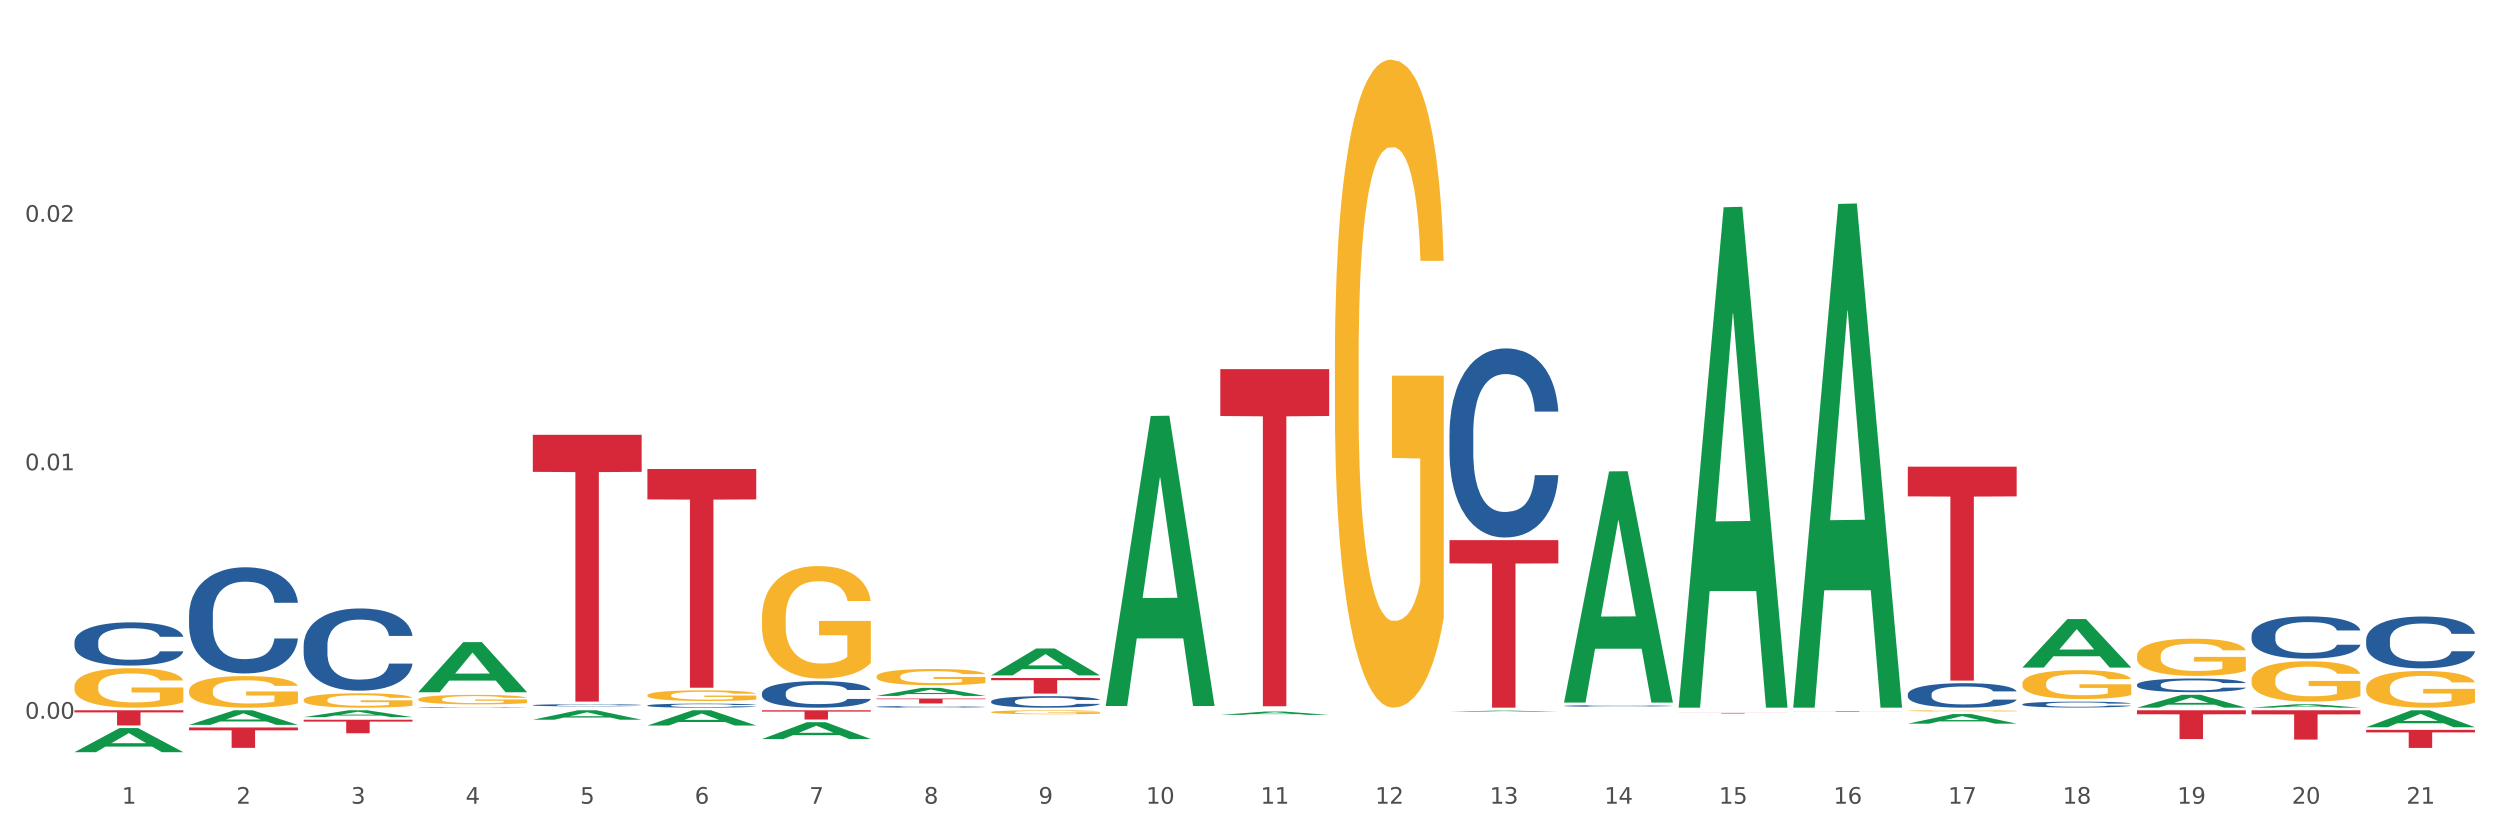 <?xml version="1.0" encoding="utf-8" standalone="no"?>
<!DOCTYPE svg PUBLIC "-//W3C//DTD SVG 1.1//EN"
  "http://www.w3.org/Graphics/SVG/1.1/DTD/svg11.dtd">
<svg xmlns:xlink="http://www.w3.org/1999/xlink" width="1080pt" height="360pt" viewBox="0 0 1080 360" xmlns="http://www.w3.org/2000/svg" version="1.1">
 <rect x="0" y="0" width="1080" height="360" fill="#333333" stroke="none"/>
 <defs>
  <style type="text/css">*{stroke-linejoin: round; stroke-linecap: butt}</style>
 </defs>
 <g id="figure_1">
  <g id="patch_1">
   <path d="M 0 360 
L 1080 360 
L 1080 0 
L 0 0 
z
" style="fill: #ffffff; stroke: #ffffff; stroke-linejoin: miter"/>
  </g>
  <g id="axes_1">
   <g id="matplotlib.axis_1">
    <g id="xtick_1">
     <g id="text_1">
      <!-- 1 -->
      <g style="fill: #4d4d4d" transform="translate(52.633 347.204) scale(0.096 -0.096)">
       <defs>
        <path id="DejaVuSans-31" d="M 794 531 
L 1825 531 
L 1825 4091 
L 703 3866 
L 703 4441 
L 1819 4666 
L 2450 4666 
L 2450 531 
L 3481 531 
L 3481 0 
L 794 0 
L 794 531 
z
" transform="scale(0.016)"/>
       </defs>
       <use xlink:href="#DejaVuSans-31"/>
      </g>
     </g>
    </g>
    <g id="xtick_2">
     <g id="text_2">
      <!-- 2 -->
      <g style="fill: #4d4d4d" transform="translate(102.133 347.204) scale(0.096 -0.096)">
       <defs>
        <path id="DejaVuSans-32" d="M 1228 531 
L 3431 531 
L 3431 0 
L 469 0 
L 469 531 
Q 828 903 1448 1529 
Q 2069 2156 2228 2338 
Q 2531 2678 2651 2914 
Q 2772 3150 2772 3378 
Q 2772 3750 2511 3984 
Q 2250 4219 1831 4219 
Q 1534 4219 1204 4116 
Q 875 4013 500 3803 
L 500 4441 
Q 881 4594 1212 4672 
Q 1544 4750 1819 4750 
Q 2544 4750 2975 4387 
Q 3406 4025 3406 3419 
Q 3406 3131 3298 2873 
Q 3191 2616 2906 2266 
Q 2828 2175 2409 1742 
Q 1991 1309 1228 531 
z
" transform="scale(0.016)"/>
       </defs>
       <use xlink:href="#DejaVuSans-32"/>
      </g>
     </g>
    </g>
    <g id="xtick_3">
     <g id="text_3">
      <!-- 3 -->
      <g style="fill: #4d4d4d" transform="translate(151.633 347.204) scale(0.096 -0.096)">
       <defs>
        <path id="DejaVuSans-33" d="M 2597 2516 
Q 3050 2419 3304 2112 
Q 3559 1806 3559 1356 
Q 3559 666 3084 287 
Q 2609 -91 1734 -91 
Q 1441 -91 1130 -33 
Q 819 25 488 141 
L 488 750 
Q 750 597 1062 519 
Q 1375 441 1716 441 
Q 2309 441 2620 675 
Q 2931 909 2931 1356 
Q 2931 1769 2642 2001 
Q 2353 2234 1838 2234 
L 1294 2234 
L 1294 2753 
L 1863 2753 
Q 2328 2753 2575 2939 
Q 2822 3125 2822 3475 
Q 2822 3834 2567 4026 
Q 2313 4219 1838 4219 
Q 1578 4219 1281 4162 
Q 984 4106 628 3988 
L 628 4550 
Q 988 4650 1302 4700 
Q 1616 4750 1894 4750 
Q 2613 4750 3031 4423 
Q 3450 4097 3450 3541 
Q 3450 3153 3228 2886 
Q 3006 2619 2597 2516 
z
" transform="scale(0.016)"/>
       </defs>
       <use xlink:href="#DejaVuSans-33"/>
      </g>
     </g>
    </g>
    <g id="xtick_4">
     <g id="text_4">
      <!-- 4 -->
      <g style="fill: #4d4d4d" transform="translate(201.133 347.204) scale(0.096 -0.096)">
       <defs>
        <path id="DejaVuSans-34" d="M 2419 4116 
L 825 1625 
L 2419 1625 
L 2419 4116 
z
M 2253 4666 
L 3047 4666 
L 3047 1625 
L 3713 1625 
L 3713 1100 
L 3047 1100 
L 3047 0 
L 2419 0 
L 2419 1100 
L 313 1100 
L 313 1709 
L 2253 4666 
z
" transform="scale(0.016)"/>
       </defs>
       <use xlink:href="#DejaVuSans-34"/>
      </g>
     </g>
    </g>
    <g id="xtick_5">
     <g id="text_5">
      <!-- 5 -->
      <g style="fill: #4d4d4d" transform="translate(250.633 347.204) scale(0.096 -0.096)">
       <defs>
        <path id="DejaVuSans-35" d="M 691 4666 
L 3169 4666 
L 3169 4134 
L 1269 4134 
L 1269 2991 
Q 1406 3038 1543 3061 
Q 1681 3084 1819 3084 
Q 2600 3084 3056 2656 
Q 3513 2228 3513 1497 
Q 3513 744 3044 326 
Q 2575 -91 1722 -91 
Q 1428 -91 1123 -41 
Q 819 9 494 109 
L 494 744 
Q 775 591 1075 516 
Q 1375 441 1709 441 
Q 2250 441 2565 725 
Q 2881 1009 2881 1497 
Q 2881 1984 2565 2268 
Q 2250 2553 1709 2553 
Q 1456 2553 1204 2497 
Q 953 2441 691 2322 
L 691 4666 
z
" transform="scale(0.016)"/>
       </defs>
       <use xlink:href="#DejaVuSans-35"/>
      </g>
     </g>
    </g>
    <g id="xtick_6">
     <g id="text_6">
      <!-- 6 -->
      <g style="fill: #4d4d4d" transform="translate(300.134 347.204) scale(0.096 -0.096)">
       <defs>
        <path id="DejaVuSans-36" d="M 2113 2584 
Q 1688 2584 1439 2293 
Q 1191 2003 1191 1497 
Q 1191 994 1439 701 
Q 1688 409 2113 409 
Q 2538 409 2786 701 
Q 3034 994 3034 1497 
Q 3034 2003 2786 2293 
Q 2538 2584 2113 2584 
z
M 3366 4563 
L 3366 3988 
Q 3128 4100 2886 4159 
Q 2644 4219 2406 4219 
Q 1781 4219 1451 3797 
Q 1122 3375 1075 2522 
Q 1259 2794 1537 2939 
Q 1816 3084 2150 3084 
Q 2853 3084 3261 2657 
Q 3669 2231 3669 1497 
Q 3669 778 3244 343 
Q 2819 -91 2113 -91 
Q 1303 -91 875 529 
Q 447 1150 447 2328 
Q 447 3434 972 4092 
Q 1497 4750 2381 4750 
Q 2619 4750 2861 4703 
Q 3103 4656 3366 4563 
z
" transform="scale(0.016)"/>
       </defs>
       <use xlink:href="#DejaVuSans-36"/>
      </g>
     </g>
    </g>
    <g id="xtick_7">
     <g id="text_7">
      <!-- 7 -->
      <g style="fill: #4d4d4d" transform="translate(349.634 347.204) scale(0.096 -0.096)">
       <defs>
        <path id="DejaVuSans-37" d="M 525 4666 
L 3525 4666 
L 3525 4397 
L 1831 0 
L 1172 0 
L 2766 4134 
L 525 4134 
L 525 4666 
z
" transform="scale(0.016)"/>
       </defs>
       <use xlink:href="#DejaVuSans-37"/>
      </g>
     </g>
    </g>
    <g id="xtick_8">
     <g id="text_8">
      <!-- 8 -->
      <g style="fill: #4d4d4d" transform="translate(399.134 347.204) scale(0.096 -0.096)">
       <defs>
        <path id="DejaVuSans-38" d="M 2034 2216 
Q 1584 2216 1326 1975 
Q 1069 1734 1069 1313 
Q 1069 891 1326 650 
Q 1584 409 2034 409 
Q 2484 409 2743 651 
Q 3003 894 3003 1313 
Q 3003 1734 2745 1975 
Q 2488 2216 2034 2216 
z
M 1403 2484 
Q 997 2584 770 2862 
Q 544 3141 544 3541 
Q 544 4100 942 4425 
Q 1341 4750 2034 4750 
Q 2731 4750 3128 4425 
Q 3525 4100 3525 3541 
Q 3525 3141 3298 2862 
Q 3072 2584 2669 2484 
Q 3125 2378 3379 2068 
Q 3634 1759 3634 1313 
Q 3634 634 3220 271 
Q 2806 -91 2034 -91 
Q 1263 -91 848 271 
Q 434 634 434 1313 
Q 434 1759 690 2068 
Q 947 2378 1403 2484 
z
M 1172 3481 
Q 1172 3119 1398 2916 
Q 1625 2713 2034 2713 
Q 2441 2713 2670 2916 
Q 2900 3119 2900 3481 
Q 2900 3844 2670 4047 
Q 2441 4250 2034 4250 
Q 1625 4250 1398 4047 
Q 1172 3844 1172 3481 
z
" transform="scale(0.016)"/>
       </defs>
       <use xlink:href="#DejaVuSans-38"/>
      </g>
     </g>
    </g>
    <g id="xtick_9">
     <g id="text_9">
      <!-- 9 -->
      <g style="fill: #4d4d4d" transform="translate(448.634 347.204) scale(0.096 -0.096)">
       <defs>
        <path id="DejaVuSans-39" d="M 703 97 
L 703 672 
Q 941 559 1184 500 
Q 1428 441 1663 441 
Q 2288 441 2617 861 
Q 2947 1281 2994 2138 
Q 2813 1869 2534 1725 
Q 2256 1581 1919 1581 
Q 1219 1581 811 2004 
Q 403 2428 403 3163 
Q 403 3881 828 4315 
Q 1253 4750 1959 4750 
Q 2769 4750 3195 4129 
Q 3622 3509 3622 2328 
Q 3622 1225 3098 567 
Q 2575 -91 1691 -91 
Q 1453 -91 1209 -44 
Q 966 3 703 97 
z
M 1959 2075 
Q 2384 2075 2632 2365 
Q 2881 2656 2881 3163 
Q 2881 3666 2632 3958 
Q 2384 4250 1959 4250 
Q 1534 4250 1286 3958 
Q 1038 3666 1038 3163 
Q 1038 2656 1286 2365 
Q 1534 2075 1959 2075 
z
" transform="scale(0.016)"/>
       </defs>
       <use xlink:href="#DejaVuSans-39"/>
      </g>
     </g>
    </g>
    <g id="xtick_10">
     <g id="text_10">
      <!-- 10 -->
      <g style="fill: #4d4d4d" transform="translate(495.079 347.204) scale(0.096 -0.096)">
       <defs>
        <path id="DejaVuSans-30" d="M 2034 4250 
Q 1547 4250 1301 3770 
Q 1056 3291 1056 2328 
Q 1056 1369 1301 889 
Q 1547 409 2034 409 
Q 2525 409 2770 889 
Q 3016 1369 3016 2328 
Q 3016 3291 2770 3770 
Q 2525 4250 2034 4250 
z
M 2034 4750 
Q 2819 4750 3233 4129 
Q 3647 3509 3647 2328 
Q 3647 1150 3233 529 
Q 2819 -91 2034 -91 
Q 1250 -91 836 529 
Q 422 1150 422 2328 
Q 422 3509 836 4129 
Q 1250 4750 2034 4750 
z
" transform="scale(0.016)"/>
       </defs>
       <use xlink:href="#DejaVuSans-31"/>
       <use xlink:href="#DejaVuSans-30" transform="translate(63.623 0)"/>
      </g>
     </g>
    </g>
    <g id="xtick_11">
     <g id="text_11">
      <!-- 11 -->
      <g style="fill: #4d4d4d" transform="translate(544.58 347.204) scale(0.096 -0.096)">
       <use xlink:href="#DejaVuSans-31"/>
       <use xlink:href="#DejaVuSans-31" transform="translate(63.623 0)"/>
      </g>
     </g>
    </g>
    <g id="xtick_12">
     <g id="text_12">
      <!-- 12 -->
      <g style="fill: #4d4d4d" transform="translate(594.08 347.204) scale(0.096 -0.096)">
       <use xlink:href="#DejaVuSans-31"/>
       <use xlink:href="#DejaVuSans-32" transform="translate(63.623 0)"/>
      </g>
     </g>
    </g>
    <g id="xtick_13">
     <g id="text_13">
      <!-- 13 -->
      <g style="fill: #4d4d4d" transform="translate(643.58 347.204) scale(0.096 -0.096)">
       <use xlink:href="#DejaVuSans-31"/>
       <use xlink:href="#DejaVuSans-33" transform="translate(63.623 0)"/>
      </g>
     </g>
    </g>
    <g id="xtick_14">
     <g id="text_14">
      <!-- 14 -->
      <g style="fill: #4d4d4d" transform="translate(693.08 347.204) scale(0.096 -0.096)">
       <use xlink:href="#DejaVuSans-31"/>
       <use xlink:href="#DejaVuSans-34" transform="translate(63.623 0)"/>
      </g>
     </g>
    </g>
    <g id="xtick_15">
     <g id="text_15">
      <!-- 15 -->
      <g style="fill: #4d4d4d" transform="translate(742.58 347.204) scale(0.096 -0.096)">
       <use xlink:href="#DejaVuSans-31"/>
       <use xlink:href="#DejaVuSans-35" transform="translate(63.623 0)"/>
      </g>
     </g>
    </g>
    <g id="xtick_16">
     <g id="text_16">
      <!-- 16 -->
      <g style="fill: #4d4d4d" transform="translate(792.08 347.204) scale(0.096 -0.096)">
       <use xlink:href="#DejaVuSans-31"/>
       <use xlink:href="#DejaVuSans-36" transform="translate(63.623 0)"/>
      </g>
     </g>
    </g>
    <g id="xtick_17">
     <g id="text_17">
      <!-- 17 -->
      <g style="fill: #4d4d4d" transform="translate(841.58 347.204) scale(0.096 -0.096)">
       <use xlink:href="#DejaVuSans-31"/>
       <use xlink:href="#DejaVuSans-37" transform="translate(63.623 0)"/>
      </g>
     </g>
    </g>
    <g id="xtick_18">
     <g id="text_18">
      <!-- 18 -->
      <g style="fill: #4d4d4d" transform="translate(891.08 347.204) scale(0.096 -0.096)">
       <use xlink:href="#DejaVuSans-31"/>
       <use xlink:href="#DejaVuSans-38" transform="translate(63.623 0)"/>
      </g>
     </g>
    </g>
    <g id="xtick_19">
     <g id="text_19">
      <!-- 19 -->
      <g style="fill: #4d4d4d" transform="translate(940.58 347.204) scale(0.096 -0.096)">
       <use xlink:href="#DejaVuSans-31"/>
       <use xlink:href="#DejaVuSans-39" transform="translate(63.623 0)"/>
      </g>
     </g>
    </g>
    <g id="xtick_20">
     <g id="text_20">
      <!-- 20 -->
      <g style="fill: #4d4d4d" transform="translate(990.08 347.204) scale(0.096 -0.096)">
       <use xlink:href="#DejaVuSans-32"/>
       <use xlink:href="#DejaVuSans-30" transform="translate(63.623 0)"/>
      </g>
     </g>
    </g>
    <g id="xtick_21">
     <g id="text_21">
      <!-- 21 -->
      <g style="fill: #4d4d4d" transform="translate(1039.58 347.204) scale(0.096 -0.096)">
       <use xlink:href="#DejaVuSans-32"/>
       <use xlink:href="#DejaVuSans-31" transform="translate(63.623 0)"/>
      </g>
     </g>
    </g>
    <g id="xtick_22"/>
    <g id="xtick_23"/>
    <g id="xtick_24"/>
    <g id="xtick_25"/>
    <g id="xtick_26"/>
    <g id="xtick_27"/>
    <g id="xtick_28"/>
    <g id="xtick_29"/>
    <g id="xtick_30"/>
    <g id="xtick_31"/>
    <g id="xtick_32"/>
    <g id="xtick_33"/>
    <g id="xtick_34"/>
    <g id="xtick_35"/>
    <g id="xtick_36"/>
    <g id="xtick_37"/>
    <g id="xtick_38"/>
    <g id="xtick_39"/>
    <g id="xtick_40"/>
    <g id="xtick_41"/>
   </g>
   <g id="matplotlib.axis_2">
    <g id="ytick_1">
     <g id="text_22">
      <!-- 0.00 -->
      <g style="fill: #4d4d4d" transform="translate(10.8 310.489) scale(0.096 -0.096)">
       <defs>
        <path id="DejaVuSans-2e" d="M 684 794 
L 1344 794 
L 1344 0 
L 684 0 
L 684 794 
z
" transform="scale(0.016)"/>
       </defs>
       <use xlink:href="#DejaVuSans-30"/>
       <use xlink:href="#DejaVuSans-2e" transform="translate(63.623 0)"/>
       <use xlink:href="#DejaVuSans-30" transform="translate(95.41 0)"/>
       <use xlink:href="#DejaVuSans-30" transform="translate(159.033 0)"/>
      </g>
     </g>
    </g>
    <g id="ytick_2">
     <g id="text_23">
      <!-- 0.01 -->
      <g style="fill: #4d4d4d" transform="translate(10.8 203.148) scale(0.096 -0.096)">
       <use xlink:href="#DejaVuSans-30"/>
       <use xlink:href="#DejaVuSans-2e" transform="translate(63.623 0)"/>
       <use xlink:href="#DejaVuSans-30" transform="translate(95.41 0)"/>
       <use xlink:href="#DejaVuSans-31" transform="translate(159.033 0)"/>
      </g>
     </g>
    </g>
    <g id="ytick_3">
     <g id="text_24">
      <!-- 0.02 -->
      <g style="fill: #4d4d4d" transform="translate(10.8 95.807) scale(0.096 -0.096)">
       <use xlink:href="#DejaVuSans-30"/>
       <use xlink:href="#DejaVuSans-2e" transform="translate(63.623 0)"/>
       <use xlink:href="#DejaVuSans-30" transform="translate(95.41 0)"/>
       <use xlink:href="#DejaVuSans-32" transform="translate(159.033 0)"/>
      </g>
     </g>
    </g>
    <g id="ytick_4"/>
    <g id="ytick_5"/>
    <g id="ytick_6"/>
   </g>
   <g id="PolyCollection_1">
    <path d="M 675.675 303.338 
L 675.723 303.244 
L 695.115 203.645 
L 703.163 203.551 
L 722.7 303.526 
L 713.392 303.526 
L 709.174 280.245 
L 689.152 280.245 
L 689.007 280.621 
L 684.935 303.526 
L 675.675 303.526 
L 675.675 303.338 
L 691.673 266.352 
L 706.653 266.258 
L 699.236 224.86 
L 699.139 224.673 
L 699.042 224.954 
L 691.625 266.258 
L 691.673 266.352 
L 675.675 303.338 
z
" clip-path="url(#p8e8dee16c6)" style="fill: #109648"/>
    <path d="M 725.175 305.311 
L 725.223 305.107 
L 744.615 89.53 
L 752.663 89.327 
L 772.2 305.717 
L 762.892 305.717 
L 758.674 255.328 
L 738.652 255.328 
L 738.507 256.14 
L 734.435 305.717 
L 725.175 305.717 
L 725.175 305.311 
L 741.173 225.257 
L 756.153 225.053 
L 748.736 135.45 
L 748.639 135.043 
L 748.542 135.653 
L 741.125 225.053 
L 741.173 225.257 
L 725.175 305.311 
z
" clip-path="url(#p8e8dee16c6)" style="fill: #109648"/>
    <path d="M 774.675 305.308 
L 774.723 305.103 
L 794.115 88.1 
L 802.163 87.896 
L 821.7 305.717 
L 812.392 305.717 
L 808.174 254.994 
L 788.152 254.994 
L 788.007 255.812 
L 783.935 305.717 
L 774.675 305.717 
L 774.675 305.308 
L 790.673 224.724 
L 805.653 224.52 
L 798.236 134.323 
L 798.139 133.914 
L 798.042 134.528 
L 790.625 224.52 
L 790.673 224.724 
L 774.675 305.308 
z
" clip-path="url(#p8e8dee16c6)" style="fill: #109648"/>
    <path d="M 824.175 312.618 
L 824.223 312.614 
L 843.615 308.473 
L 851.663 308.469 
L 871.2 312.625 
L 861.892 312.625 
L 857.674 311.657 
L 837.652 311.657 
L 837.507 311.673 
L 833.435 312.625 
L 824.175 312.625 
L 824.175 312.618 
L 840.173 311.08 
L 855.153 311.076 
L 847.736 309.355 
L 847.639 309.347 
L 847.542 309.359 
L 840.125 311.076 
L 840.173 311.08 
L 824.175 312.618 
z
" clip-path="url(#p8e8dee16c6)" style="fill: #109648"/>
    <path d="M 1022.175 314.159 
L 1022.223 314.152 
L 1041.615 306.848 
L 1049.663 306.841 
L 1069.2 314.173 
L 1059.892 314.173 
L 1055.674 312.465 
L 1035.652 312.465 
L 1035.507 312.493 
L 1031.435 314.173 
L 1022.175 314.173 
L 1022.175 314.159 
L 1038.173 311.447 
L 1053.153 311.44 
L 1045.736 308.404 
L 1045.639 308.39 
L 1045.542 308.411 
L 1038.125 311.44 
L 1038.173 311.447 
L 1022.175 314.159 
z
" clip-path="url(#p8e8dee16c6)" style="fill: #109648"/>
    <path d="M 972.675 305.714 
L 972.723 305.713 
L 992.115 304.233 
L 1000.163 304.231 
L 1019.7 305.717 
L 1010.392 305.717 
L 1006.174 305.371 
L 986.152 305.371 
L 986.007 305.377 
L 981.935 305.717 
L 972.675 305.717 
L 972.675 305.714 
L 988.673 305.165 
L 1003.653 305.163 
L 996.236 304.548 
L 996.139 304.545 
L 996.042 304.549 
L 988.625 305.163 
L 988.673 305.165 
L 972.675 305.714 
z
" clip-path="url(#p8e8dee16c6)" style="fill: #109648"/>
    <path d="M 923.175 305.707 
L 923.223 305.701 
L 942.615 300.153 
L 950.663 300.148 
L 970.2 305.717 
L 960.892 305.717 
L 956.674 304.42 
L 936.652 304.42 
L 936.507 304.441 
L 932.435 305.717 
L 923.175 305.717 
L 923.175 305.707 
L 939.173 303.646 
L 954.153 303.641 
L 946.736 301.335 
L 946.639 301.324 
L 946.542 301.34 
L 939.125 303.641 
L 939.173 303.646 
L 923.175 305.707 
z
" clip-path="url(#p8e8dee16c6)" style="fill: #109648"/>
    <path d="M 873.675 288.356 
L 873.723 288.337 
L 893.115 267.443 
L 901.163 267.424 
L 920.7 288.396 
L 911.392 288.396 
L 907.174 283.512 
L 887.152 283.512 
L 887.007 283.591 
L 882.935 288.396 
L 873.675 288.396 
L 873.675 288.356 
L 889.673 280.598 
L 904.653 280.578 
L 897.236 271.894 
L 897.139 271.854 
L 897.042 271.913 
L 889.625 280.578 
L 889.673 280.598 
L 873.675 288.356 
z
" clip-path="url(#p8e8dee16c6)" style="fill: #109648"/>
    <path d="M 923.175 283.344 
L 923.231 283.33 
L 923.231 282.801 
L 923.342 282.346 
L 923.897 281.244 
L 924.73 280.333 
L 925.34 279.849 
L 925.951 279.452 
L 926.673 279.056 
L 927.561 278.644 
L 929.171 278.042 
L 930.17 277.734 
L 931.392 277.411 
L 933.613 276.941 
L 935.223 276.676 
L 936.888 276.456 
L 939.609 276.192 
L 941.385 276.074 
L 943.273 275.986 
L 945.549 275.927 
L 947.27 275.913 
L 951.046 275.957 
L 954.266 276.089 
L 955.82 276.192 
L 957.819 276.368 
L 958.874 276.485 
L 960.595 276.72 
L 962.372 277.029 
L 963.593 277.293 
L 965.425 277.793 
L 966.813 278.292 
L 968.09 278.909 
L 968.756 279.335 
L 969.256 279.731 
L 969.7 280.187 
L 970.144 280.906 
L 960.151 280.906 
L 959.762 280.392 
L 959.152 279.908 
L 958.263 279.438 
L 957.486 279.144 
L 956.154 278.777 
L 954.932 278.542 
L 953.655 278.365 
L 952.101 278.219 
L 950.879 278.145 
L 949.158 278.086 
L 945.771 278.101 
L 943.495 278.219 
L 941.941 278.365 
L 940.941 278.498 
L 940.053 278.644 
L 939.054 278.85 
L 937.888 279.159 
L 937.055 279.438 
L 936.222 279.79 
L 935.556 280.143 
L 934.945 280.554 
L 934.445 280.994 
L 934.057 281.45 
L 933.724 282.008 
L 933.446 282.933 
L 933.446 284.945 
L 933.557 285.4 
L 933.835 286.003 
L 934.168 286.458 
L 934.723 287.001 
L 935.223 287.368 
L 936.167 287.897 
L 937.221 288.338 
L 938.054 288.617 
L 938.887 288.852 
L 940.331 289.175 
L 941.941 289.439 
L 943.329 289.601 
L 945.216 289.748 
L 946.493 289.806 
L 947.604 289.836 
L 950.324 289.836 
L 952.267 289.792 
L 954.432 289.689 
L 956.098 289.557 
L 957.486 289.395 
L 959.041 289.131 
L 960.04 288.881 
L 960.04 285.812 
L 947.826 285.797 
L 947.826 283.755 
L 970.2 283.755 
L 970.2 289.748 
L 969.256 290.056 
L 968.201 290.335 
L 967.091 290.585 
L 965.425 290.893 
L 963.427 291.187 
L 961.65 291.393 
L 959.762 291.569 
L 957.542 291.73 
L 954.655 291.877 
L 952.878 291.936 
L 950.657 291.98 
L 948.048 291.995 
L 945.771 291.965 
L 943.551 291.892 
L 941.219 291.76 
L 938.943 291.569 
L 937.221 291.378 
L 935.5 291.143 
L 933.668 290.835 
L 932.225 290.541 
L 931.114 290.276 
L 929.893 289.939 
L 928.56 289.498 
L 927.561 289.101 
L 926.673 288.69 
L 925.729 288.162 
L 925.063 287.706 
L 924.396 287.133 
L 924.008 286.708 
L 923.564 286.047 
L 923.231 285.121 
L 923.175 283.344 
z
" clip-path="url(#p8e8dee16c6)" style="fill: #f7b32b"/>
    <path d="M 873.675 295.281 
L 873.731 295.269 
L 873.731 294.86 
L 873.842 294.507 
L 874.397 293.653 
L 875.23 292.947 
L 875.84 292.571 
L 876.451 292.264 
L 877.173 291.956 
L 878.061 291.638 
L 879.671 291.171 
L 880.67 290.932 
L 881.892 290.681 
L 884.113 290.317 
L 885.723 290.112 
L 887.388 289.941 
L 890.109 289.736 
L 891.885 289.645 
L 893.773 289.577 
L 896.049 289.532 
L 897.77 289.52 
L 901.546 289.554 
L 904.766 289.657 
L 906.32 289.736 
L 908.319 289.873 
L 909.374 289.964 
L 911.095 290.146 
L 912.872 290.385 
L 914.093 290.59 
L 915.925 290.977 
L 917.313 291.364 
L 918.59 291.843 
L 919.256 292.173 
L 919.756 292.48 
L 920.2 292.833 
L 920.644 293.391 
L 910.651 293.391 
L 910.262 292.992 
L 909.652 292.617 
L 908.763 292.252 
L 907.986 292.025 
L 906.654 291.74 
L 905.432 291.558 
L 904.155 291.421 
L 902.601 291.308 
L 901.379 291.251 
L 899.658 291.205 
L 896.271 291.216 
L 893.995 291.308 
L 892.441 291.421 
L 891.441 291.524 
L 890.553 291.638 
L 889.554 291.797 
L 888.388 292.036 
L 887.555 292.252 
L 886.722 292.526 
L 886.056 292.799 
L 885.445 293.118 
L 884.945 293.459 
L 884.557 293.812 
L 884.224 294.245 
L 883.946 294.962 
L 883.946 296.522 
L 884.057 296.875 
L 884.335 297.341 
L 884.668 297.694 
L 885.223 298.116 
L 885.723 298.4 
L 886.667 298.81 
L 887.721 299.152 
L 888.554 299.368 
L 889.387 299.55 
L 890.831 299.8 
L 892.441 300.005 
L 893.829 300.131 
L 895.716 300.244 
L 896.993 300.29 
L 898.104 300.313 
L 900.824 300.313 
L 902.767 300.279 
L 904.932 300.199 
L 906.598 300.096 
L 907.986 299.971 
L 909.541 299.766 
L 910.54 299.573 
L 910.54 297.193 
L 898.326 297.182 
L 898.326 295.6 
L 920.7 295.6 
L 920.7 300.244 
L 919.756 300.484 
L 918.701 300.7 
L 917.591 300.893 
L 915.925 301.132 
L 913.927 301.36 
L 912.15 301.52 
L 910.262 301.656 
L 908.042 301.781 
L 905.155 301.895 
L 903.378 301.941 
L 901.157 301.975 
L 898.548 301.986 
L 896.271 301.964 
L 894.051 301.907 
L 891.719 301.804 
L 889.443 301.656 
L 887.721 301.508 
L 886 301.326 
L 884.168 301.087 
L 882.725 300.859 
L 881.614 300.654 
L 880.393 300.392 
L 879.06 300.051 
L 878.061 299.744 
L 877.173 299.425 
L 876.229 299.015 
L 875.563 298.662 
L 874.896 298.218 
L 874.508 297.888 
L 874.064 297.376 
L 873.731 296.658 
L 873.675 295.281 
z
" clip-path="url(#p8e8dee16c6)" style="fill: #f7b32b"/>
    <path d="M 824.175 307.074 
L 824.231 307.073 
L 824.231 307.057 
L 824.342 307.043 
L 824.897 307.008 
L 825.73 306.98 
L 826.34 306.964 
L 826.951 306.952 
L 827.673 306.94 
L 828.561 306.927 
L 830.171 306.908 
L 831.17 306.898 
L 832.392 306.888 
L 834.613 306.874 
L 836.223 306.865 
L 837.888 306.858 
L 840.609 306.85 
L 842.385 306.846 
L 844.273 306.844 
L 846.549 306.842 
L 848.27 306.841 
L 852.046 306.843 
L 855.266 306.847 
L 856.82 306.85 
L 858.819 306.856 
L 859.874 306.859 
L 861.595 306.867 
L 863.372 306.876 
L 864.593 306.885 
L 866.425 306.9 
L 867.813 306.916 
L 869.09 306.935 
L 869.756 306.948 
L 870.256 306.961 
L 870.7 306.975 
L 871.144 306.998 
L 861.151 306.998 
L 860.762 306.981 
L 860.152 306.966 
L 859.263 306.952 
L 858.486 306.942 
L 857.154 306.931 
L 855.932 306.924 
L 854.655 306.918 
L 853.101 306.913 
L 851.879 306.911 
L 850.158 306.909 
L 846.771 306.91 
L 844.495 306.913 
L 842.941 306.918 
L 841.941 306.922 
L 841.053 306.927 
L 840.054 306.933 
L 838.888 306.943 
L 838.055 306.952 
L 837.222 306.963 
L 836.556 306.974 
L 835.945 306.987 
L 835.445 307 
L 835.057 307.015 
L 834.724 307.032 
L 834.446 307.061 
L 834.446 307.124 
L 834.557 307.138 
L 834.835 307.157 
L 835.168 307.171 
L 835.723 307.188 
L 836.223 307.2 
L 837.167 307.216 
L 838.221 307.23 
L 839.054 307.239 
L 839.887 307.246 
L 841.331 307.256 
L 842.941 307.264 
L 844.329 307.27 
L 846.216 307.274 
L 847.493 307.276 
L 848.604 307.277 
L 851.324 307.277 
L 853.267 307.276 
L 855.432 307.272 
L 857.098 307.268 
L 858.486 307.263 
L 860.041 307.255 
L 861.04 307.247 
L 861.04 307.151 
L 848.826 307.151 
L 848.826 307.087 
L 871.2 307.087 
L 871.2 307.274 
L 870.256 307.284 
L 869.201 307.293 
L 868.091 307.3 
L 866.425 307.31 
L 864.427 307.319 
L 862.65 307.326 
L 860.762 307.331 
L 858.542 307.336 
L 855.655 307.341 
L 853.878 307.343 
L 851.657 307.344 
L 849.048 307.344 
L 846.771 307.344 
L 844.551 307.341 
L 842.219 307.337 
L 839.943 307.331 
L 838.221 307.325 
L 836.5 307.318 
L 834.668 307.308 
L 833.225 307.299 
L 832.114 307.291 
L 830.893 307.28 
L 829.56 307.266 
L 828.561 307.254 
L 827.673 307.241 
L 826.729 307.225 
L 826.063 307.21 
L 825.396 307.192 
L 825.008 307.179 
L 824.564 307.158 
L 824.231 307.129 
L 824.175 307.074 
z
" clip-path="url(#p8e8dee16c6)" style="fill: #f7b32b"/>
    <path d="M 576.675 155.128 
L 576.731 154.872 
L 576.731 145.668 
L 576.842 137.743 
L 577.397 118.567 
L 578.23 102.716 
L 578.84 94.279 
L 579.451 87.376 
L 580.173 80.473 
L 581.061 73.314 
L 582.671 62.832 
L 583.67 57.462 
L 584.892 51.838 
L 587.113 43.656 
L 588.723 39.054 
L 590.388 35.219 
L 593.109 30.617 
L 594.885 28.572 
L 596.773 27.038 
L 599.049 26.015 
L 600.77 25.759 
L 604.546 26.527 
L 607.766 28.828 
L 609.32 30.617 
L 611.319 33.685 
L 612.374 35.731 
L 614.095 39.821 
L 615.872 45.19 
L 617.093 49.792 
L 618.925 58.485 
L 620.313 67.178 
L 621.59 77.916 
L 622.256 85.33 
L 622.756 92.233 
L 623.2 100.159 
L 623.644 112.687 
L 613.651 112.687 
L 613.262 103.739 
L 612.652 95.301 
L 611.763 87.12 
L 610.986 82.007 
L 609.654 75.615 
L 608.432 71.524 
L 607.155 68.456 
L 605.601 65.9 
L 604.379 64.621 
L 602.658 63.599 
L 599.271 63.854 
L 596.995 65.9 
L 595.441 68.456 
L 594.441 70.757 
L 593.553 73.314 
L 592.554 76.893 
L 591.388 82.262 
L 590.555 87.12 
L 589.722 93.256 
L 589.056 99.392 
L 588.445 106.551 
L 587.945 114.221 
L 587.557 122.147 
L 587.224 131.862 
L 586.946 147.969 
L 586.946 182.996 
L 587.057 190.922 
L 587.335 201.404 
L 587.668 209.33 
L 588.223 218.79 
L 588.723 225.181 
L 589.667 234.385 
L 590.721 242.055 
L 591.554 246.913 
L 592.387 251.004 
L 593.831 256.629 
L 595.441 261.231 
L 596.829 264.043 
L 598.716 266.6 
L 599.993 267.622 
L 601.104 268.134 
L 603.824 268.134 
L 605.767 267.367 
L 607.932 265.577 
L 609.598 263.276 
L 610.986 260.464 
L 612.541 255.862 
L 613.54 251.515 
L 613.54 198.08 
L 601.326 197.825 
L 601.326 162.287 
L 623.7 162.287 
L 623.7 266.6 
L 622.756 271.969 
L 621.701 276.826 
L 620.591 281.173 
L 618.925 286.542 
L 616.927 291.655 
L 615.15 295.235 
L 613.262 298.303 
L 611.042 301.115 
L 608.155 303.672 
L 606.378 304.694 
L 604.157 305.461 
L 601.548 305.717 
L 599.271 305.206 
L 597.051 303.927 
L 594.719 301.626 
L 592.443 298.303 
L 590.721 294.979 
L 589 290.888 
L 587.168 285.519 
L 585.725 280.406 
L 584.614 275.804 
L 583.393 269.923 
L 582.06 262.253 
L 581.061 255.35 
L 580.173 248.192 
L 579.229 238.987 
L 578.563 231.062 
L 577.896 221.091 
L 577.508 213.676 
L 577.064 202.171 
L 576.731 186.064 
L 576.675 155.128 
z
" clip-path="url(#p8e8dee16c6)" style="fill: #f7b32b"/>
    <path d="M 428.175 307.634 
L 428.231 307.633 
L 428.231 307.576 
L 428.342 307.528 
L 428.897 307.41 
L 429.73 307.313 
L 430.34 307.261 
L 430.951 307.219 
L 431.673 307.177 
L 432.561 307.133 
L 434.171 307.069 
L 435.17 307.036 
L 436.392 307.001 
L 438.613 306.951 
L 440.223 306.923 
L 441.888 306.899 
L 444.609 306.871 
L 446.385 306.859 
L 448.273 306.849 
L 450.549 306.843 
L 452.27 306.841 
L 456.046 306.846 
L 459.266 306.86 
L 460.82 306.871 
L 462.819 306.89 
L 463.874 306.902 
L 465.595 306.928 
L 467.372 306.96 
L 468.593 306.989 
L 470.425 307.042 
L 471.813 307.095 
L 473.09 307.161 
L 473.756 307.206 
L 474.256 307.249 
L 474.7 307.297 
L 475.144 307.374 
L 465.151 307.374 
L 464.762 307.319 
L 464.152 307.268 
L 463.263 307.217 
L 462.486 307.186 
L 461.154 307.147 
L 459.932 307.122 
L 458.655 307.103 
L 457.101 307.087 
L 455.879 307.08 
L 454.158 307.073 
L 450.771 307.075 
L 448.495 307.087 
L 446.941 307.103 
L 445.941 307.117 
L 445.053 307.133 
L 444.054 307.155 
L 442.888 307.188 
L 442.055 307.217 
L 441.222 307.255 
L 440.556 307.293 
L 439.945 307.336 
L 439.445 307.383 
L 439.057 307.432 
L 438.724 307.492 
L 438.446 307.59 
L 438.446 307.805 
L 438.557 307.853 
L 438.835 307.918 
L 439.168 307.966 
L 439.723 308.024 
L 440.223 308.063 
L 441.167 308.12 
L 442.221 308.167 
L 443.054 308.197 
L 443.887 308.222 
L 445.331 308.256 
L 446.941 308.284 
L 448.329 308.302 
L 450.216 308.317 
L 451.493 308.324 
L 452.604 308.327 
L 455.324 308.327 
L 457.267 308.322 
L 459.432 308.311 
L 461.098 308.297 
L 462.486 308.28 
L 464.041 308.251 
L 465.04 308.225 
L 465.04 307.897 
L 452.826 307.896 
L 452.826 307.678 
L 475.2 307.678 
L 475.2 308.317 
L 474.256 308.35 
L 473.201 308.38 
L 472.091 308.407 
L 470.425 308.439 
L 468.427 308.471 
L 466.65 308.493 
L 464.762 308.512 
L 462.542 308.529 
L 459.655 308.544 
L 457.878 308.551 
L 455.657 308.555 
L 453.048 308.557 
L 450.771 308.554 
L 448.551 308.546 
L 446.219 308.532 
L 443.943 308.512 
L 442.221 308.491 
L 440.5 308.466 
L 438.668 308.433 
L 437.225 308.402 
L 436.114 308.374 
L 434.893 308.338 
L 433.56 308.291 
L 432.561 308.248 
L 431.673 308.204 
L 430.729 308.148 
L 430.063 308.099 
L 429.396 308.038 
L 429.008 307.993 
L 428.564 307.922 
L 428.231 307.824 
L 428.175 307.634 
z
" clip-path="url(#p8e8dee16c6)" style="fill: #f7b32b"/>
    <path d="M 378.675 292.253 
L 378.731 292.246 
L 378.731 292.015 
L 378.842 291.816 
L 379.397 291.335 
L 380.23 290.937 
L 380.84 290.725 
L 381.451 290.552 
L 382.173 290.379 
L 383.061 290.199 
L 384.671 289.936 
L 385.67 289.801 
L 386.892 289.66 
L 389.113 289.455 
L 390.723 289.339 
L 392.388 289.243 
L 395.109 289.127 
L 396.885 289.076 
L 398.773 289.037 
L 401.049 289.012 
L 402.77 289.005 
L 406.546 289.025 
L 409.766 289.082 
L 411.32 289.127 
L 413.319 289.204 
L 414.374 289.256 
L 416.095 289.358 
L 417.872 289.493 
L 419.093 289.609 
L 420.925 289.827 
L 422.313 290.045 
L 423.59 290.315 
L 424.256 290.501 
L 424.756 290.674 
L 425.2 290.873 
L 425.644 291.187 
L 415.651 291.187 
L 415.262 290.963 
L 414.652 290.751 
L 413.763 290.546 
L 412.986 290.417 
L 411.654 290.257 
L 410.432 290.154 
L 409.155 290.077 
L 407.601 290.013 
L 406.379 289.981 
L 404.658 289.955 
L 401.271 289.962 
L 398.995 290.013 
L 397.441 290.077 
L 396.441 290.135 
L 395.553 290.199 
L 394.554 290.289 
L 393.388 290.424 
L 392.555 290.546 
L 391.722 290.7 
L 391.056 290.854 
L 390.445 291.033 
L 389.945 291.226 
L 389.557 291.425 
L 389.224 291.669 
L 388.946 292.073 
L 388.946 292.953 
L 389.057 293.151 
L 389.335 293.415 
L 389.668 293.614 
L 390.223 293.851 
L 390.723 294.012 
L 391.667 294.243 
L 392.721 294.435 
L 393.554 294.557 
L 394.387 294.66 
L 395.831 294.801 
L 397.441 294.916 
L 398.829 294.987 
L 400.716 295.051 
L 401.993 295.077 
L 403.104 295.09 
L 405.824 295.09 
L 407.767 295.071 
L 409.932 295.026 
L 411.598 294.968 
L 412.986 294.897 
L 414.541 294.782 
L 415.54 294.673 
L 415.54 293.331 
L 403.326 293.325 
L 403.326 292.433 
L 425.7 292.433 
L 425.7 295.051 
L 424.756 295.186 
L 423.701 295.308 
L 422.591 295.417 
L 420.925 295.552 
L 418.927 295.68 
L 417.15 295.77 
L 415.262 295.847 
L 413.042 295.918 
L 410.155 295.982 
L 408.378 296.008 
L 406.157 296.027 
L 403.548 296.033 
L 401.271 296.02 
L 399.051 295.988 
L 396.719 295.931 
L 394.443 295.847 
L 392.721 295.764 
L 391 295.661 
L 389.168 295.526 
L 387.725 295.398 
L 386.614 295.282 
L 385.393 295.135 
L 384.06 294.942 
L 383.061 294.769 
L 382.173 294.589 
L 381.229 294.358 
L 380.563 294.159 
L 379.896 293.909 
L 379.508 293.723 
L 379.064 293.434 
L 378.731 293.03 
L 378.675 292.253 
z
" clip-path="url(#p8e8dee16c6)" style="fill: #f7b32b"/>
    <path d="M 329.175 267.001 
L 329.231 266.957 
L 329.231 265.359 
L 329.342 263.983 
L 329.897 260.655 
L 330.73 257.903 
L 331.34 256.438 
L 331.951 255.24 
L 332.673 254.042 
L 333.561 252.799 
L 335.171 250.979 
L 336.17 250.047 
L 337.392 249.071 
L 339.613 247.651 
L 341.223 246.852 
L 342.888 246.186 
L 345.609 245.387 
L 347.385 245.032 
L 349.273 244.766 
L 351.549 244.588 
L 353.27 244.544 
L 357.046 244.677 
L 360.266 245.077 
L 361.82 245.387 
L 363.819 245.92 
L 364.874 246.275 
L 366.595 246.985 
L 368.372 247.917 
L 369.593 248.716 
L 371.425 250.225 
L 372.813 251.734 
L 374.09 253.598 
L 374.756 254.885 
L 375.256 256.083 
L 375.7 257.459 
L 376.144 259.634 
L 366.151 259.634 
L 365.762 258.081 
L 365.152 256.616 
L 364.263 255.196 
L 363.486 254.308 
L 362.154 253.199 
L 360.932 252.488 
L 359.655 251.956 
L 358.101 251.512 
L 356.879 251.29 
L 355.158 251.113 
L 351.771 251.157 
L 349.495 251.512 
L 347.941 251.956 
L 346.941 252.355 
L 346.053 252.799 
L 345.054 253.42 
L 343.888 254.352 
L 343.055 255.196 
L 342.222 256.261 
L 341.556 257.326 
L 340.945 258.569 
L 340.445 259.9 
L 340.057 261.276 
L 339.724 262.963 
L 339.446 265.759 
L 339.446 271.839 
L 339.557 273.215 
L 339.835 275.035 
L 340.168 276.41 
L 340.723 278.053 
L 341.223 279.162 
L 342.167 280.76 
L 343.221 282.091 
L 344.054 282.935 
L 344.887 283.645 
L 346.331 284.621 
L 347.941 285.42 
L 349.329 285.908 
L 351.216 286.352 
L 352.493 286.53 
L 353.604 286.618 
L 356.324 286.618 
L 358.267 286.485 
L 360.432 286.175 
L 362.098 285.775 
L 363.486 285.287 
L 365.041 284.488 
L 366.04 283.734 
L 366.04 274.458 
L 353.826 274.413 
L 353.826 268.244 
L 376.2 268.244 
L 376.2 286.352 
L 375.256 287.284 
L 374.201 288.127 
L 373.091 288.882 
L 371.425 289.814 
L 369.427 290.702 
L 367.65 291.323 
L 365.762 291.856 
L 363.542 292.344 
L 360.655 292.788 
L 358.878 292.965 
L 356.657 293.098 
L 354.048 293.143 
L 351.771 293.054 
L 349.551 292.832 
L 347.219 292.433 
L 344.943 291.856 
L 343.221 291.279 
L 341.5 290.568 
L 339.668 289.636 
L 338.225 288.749 
L 337.114 287.95 
L 335.893 286.929 
L 334.56 285.598 
L 333.561 284.399 
L 332.673 283.157 
L 331.729 281.559 
L 331.063 280.183 
L 330.396 278.452 
L 330.008 277.165 
L 329.564 275.168 
L 329.231 272.372 
L 329.175 267.001 
z
" clip-path="url(#p8e8dee16c6)" style="fill: #f7b32b"/>
    <path d="M 279.675 300.358 
L 279.731 300.354 
L 279.731 300.202 
L 279.842 300.072 
L 280.397 299.756 
L 281.23 299.495 
L 281.84 299.356 
L 282.451 299.242 
L 283.173 299.128 
L 284.061 299.01 
L 285.671 298.838 
L 286.67 298.749 
L 287.892 298.656 
L 290.113 298.522 
L 291.723 298.446 
L 293.388 298.383 
L 296.109 298.307 
L 297.885 298.273 
L 299.773 298.248 
L 302.049 298.231 
L 303.77 298.227 
L 307.546 298.239 
L 310.766 298.277 
L 312.32 298.307 
L 314.319 298.357 
L 315.374 298.391 
L 317.095 298.458 
L 318.872 298.547 
L 320.093 298.623 
L 321.925 298.766 
L 323.313 298.909 
L 324.59 299.086 
L 325.256 299.208 
L 325.756 299.322 
L 326.2 299.453 
L 326.644 299.659 
L 316.651 299.659 
L 316.262 299.512 
L 315.652 299.373 
L 314.763 299.238 
L 313.986 299.153 
L 312.654 299.048 
L 311.432 298.981 
L 310.155 298.93 
L 308.601 298.888 
L 307.379 298.867 
L 305.658 298.85 
L 302.271 298.854 
L 299.995 298.888 
L 298.441 298.93 
L 297.441 298.968 
L 296.553 299.01 
L 295.554 299.069 
L 294.388 299.158 
L 293.555 299.238 
L 292.722 299.339 
L 292.056 299.44 
L 291.445 299.558 
L 290.945 299.684 
L 290.557 299.815 
L 290.224 299.975 
L 289.946 300.24 
L 289.946 300.817 
L 290.057 300.948 
L 290.335 301.121 
L 290.668 301.251 
L 291.223 301.407 
L 291.723 301.512 
L 292.667 301.664 
L 293.721 301.79 
L 294.554 301.87 
L 295.387 301.938 
L 296.831 302.03 
L 298.441 302.106 
L 299.829 302.153 
L 301.716 302.195 
L 302.993 302.212 
L 304.104 302.22 
L 306.824 302.22 
L 308.767 302.207 
L 310.932 302.178 
L 312.598 302.14 
L 313.986 302.094 
L 315.541 302.018 
L 316.54 301.946 
L 316.54 301.066 
L 304.326 301.062 
L 304.326 300.476 
L 326.7 300.476 
L 326.7 302.195 
L 325.756 302.283 
L 324.701 302.363 
L 323.591 302.435 
L 321.925 302.523 
L 319.927 302.608 
L 318.15 302.667 
L 316.262 302.717 
L 314.042 302.763 
L 311.155 302.806 
L 309.378 302.822 
L 307.157 302.835 
L 304.548 302.839 
L 302.271 302.831 
L 300.051 302.81 
L 297.719 302.772 
L 295.443 302.717 
L 293.721 302.662 
L 292 302.595 
L 290.168 302.506 
L 288.725 302.422 
L 287.614 302.346 
L 286.393 302.25 
L 285.06 302.123 
L 284.061 302.009 
L 283.173 301.891 
L 282.229 301.74 
L 281.563 301.609 
L 280.896 301.445 
L 280.508 301.323 
L 280.064 301.133 
L 279.731 300.868 
L 279.675 300.358 
z
" clip-path="url(#p8e8dee16c6)" style="fill: #f7b32b"/>
    <path d="M 81.675 265.677 
L 81.731 265.635 
L 81.731 264.462 
L 81.897 262.87 
L 82.509 259.937 
L 83.287 257.716 
L 84.621 255.119 
L 85.344 254.029 
L 86.289 252.814 
L 88.234 250.845 
L 90.457 249.169 
L 92.014 248.247 
L 93.181 247.661 
L 95.794 246.613 
L 97.294 246.152 
L 98.851 245.775 
L 100.185 245.524 
L 102.408 245.23 
L 104.187 245.105 
L 106.244 245.063 
L 107.967 245.105 
L 110.246 245.272 
L 113.581 245.775 
L 114.859 246.068 
L 116.582 246.571 
L 118.361 247.242 
L 119.806 247.912 
L 121.474 248.876 
L 123.197 250.133 
L 124.865 251.725 
L 126.032 253.191 
L 126.977 254.741 
L 127.811 256.627 
L 128.422 258.68 
L 128.7 260.398 
L 118.528 260.398 
L 118.25 258.848 
L 117.694 257.172 
L 117.138 256.04 
L 116.527 255.119 
L 115.582 254.071 
L 114.748 253.401 
L 113.359 252.605 
L 112.08 252.102 
L 111.024 251.809 
L 109.745 251.557 
L 107.022 251.306 
L 105.076 251.306 
L 103.853 251.39 
L 102.353 251.599 
L 101.074 251.892 
L 99.573 252.395 
L 98.406 252.94 
L 97.239 253.652 
L 96.572 254.155 
L 95.571 255.077 
L 94.904 255.831 
L 94.015 257.13 
L 93.515 258.051 
L 92.625 260.44 
L 92.236 262.199 
L 92.069 263.415 
L 91.958 264.755 
L 91.958 271.292 
L 92.292 274.224 
L 92.57 275.481 
L 93.014 276.906 
L 93.848 278.75 
L 95.071 280.551 
L 96.349 281.85 
L 97.406 282.646 
L 98.406 283.233 
L 99.407 283.694 
L 100.63 284.113 
L 101.63 284.364 
L 103.131 284.615 
L 104.91 284.741 
L 106.299 284.741 
L 109.134 284.532 
L 110.412 284.322 
L 111.635 284.029 
L 112.969 283.568 
L 114.026 283.065 
L 114.637 282.688 
L 115.638 281.892 
L 116.416 281.054 
L 117.083 280.09 
L 117.527 279.252 
L 118.028 277.995 
L 118.417 276.571 
L 118.528 275.817 
L 128.7 275.817 
L 128.478 277.325 
L 128.089 278.791 
L 127.31 280.761 
L 126.699 281.892 
L 125.754 283.275 
L 124.753 284.448 
L 123.364 285.747 
L 122.085 286.71 
L 120.751 287.548 
L 119.306 288.303 
L 116.694 289.35 
L 115.749 289.643 
L 113.748 290.146 
L 112.191 290.439 
L 109.912 290.733 
L 107.578 290.9 
L 105.132 290.942 
L 102.964 290.858 
L 100.574 290.607 
L 99.073 290.356 
L 97.406 289.978 
L 95.46 289.392 
L 93.626 288.68 
L 91.903 287.842 
L 90.291 286.878 
L 88.79 285.789 
L 86.844 283.987 
L 85.399 282.227 
L 84.343 280.593 
L 83.62 279.21 
L 82.898 277.451 
L 82.509 276.236 
L 81.897 273.303 
L 81.675 270.579 
L 81.675 265.677 
z
" clip-path="url(#p8e8dee16c6)" style="fill: #255c99"/>
    <path d="M 32.175 277.248 
L 32.231 277.231 
L 32.231 276.754 
L 32.397 276.106 
L 33.009 274.912 
L 33.787 274.009 
L 35.121 272.952 
L 35.844 272.508 
L 36.789 272.014 
L 38.734 271.213 
L 40.957 270.531 
L 42.514 270.156 
L 43.681 269.917 
L 46.294 269.491 
L 47.794 269.303 
L 49.351 269.15 
L 50.685 269.048 
L 52.908 268.928 
L 54.687 268.877 
L 56.744 268.86 
L 58.467 268.877 
L 60.746 268.945 
L 64.081 269.15 
L 65.359 269.269 
L 67.082 269.474 
L 68.861 269.747 
L 70.306 270.019 
L 71.974 270.411 
L 73.697 270.923 
L 75.365 271.571 
L 76.532 272.168 
L 77.477 272.798 
L 78.311 273.566 
L 78.922 274.401 
L 79.2 275.1 
L 69.028 275.1 
L 68.75 274.469 
L 68.194 273.787 
L 67.638 273.327 
L 67.027 272.952 
L 66.082 272.526 
L 65.248 272.253 
L 63.859 271.929 
L 62.58 271.724 
L 61.524 271.605 
L 60.245 271.503 
L 57.522 271.4 
L 55.576 271.4 
L 54.353 271.434 
L 52.853 271.52 
L 51.574 271.639 
L 50.073 271.844 
L 48.906 272.065 
L 47.739 272.355 
L 47.072 272.56 
L 46.071 272.935 
L 45.404 273.242 
L 44.515 273.77 
L 44.015 274.145 
L 43.125 275.117 
L 42.736 275.833 
L 42.569 276.327 
L 42.458 276.873 
L 42.458 279.533 
L 42.792 280.726 
L 43.07 281.238 
L 43.514 281.817 
L 44.348 282.567 
L 45.571 283.3 
L 46.849 283.829 
L 47.906 284.153 
L 48.906 284.392 
L 49.907 284.579 
L 51.13 284.75 
L 52.13 284.852 
L 53.631 284.954 
L 55.41 285.005 
L 56.799 285.005 
L 59.634 284.92 
L 60.913 284.835 
L 62.135 284.715 
L 63.469 284.528 
L 64.526 284.323 
L 65.137 284.17 
L 66.138 283.846 
L 66.916 283.505 
L 67.583 283.113 
L 68.027 282.772 
L 68.528 282.26 
L 68.917 281.681 
L 69.028 281.374 
L 79.2 281.374 
L 78.978 281.988 
L 78.589 282.584 
L 77.81 283.386 
L 77.199 283.846 
L 76.254 284.409 
L 75.253 284.886 
L 73.864 285.414 
L 72.585 285.807 
L 71.251 286.148 
L 69.806 286.454 
L 67.194 286.881 
L 66.249 287 
L 64.248 287.205 
L 62.691 287.324 
L 60.412 287.443 
L 58.078 287.512 
L 55.632 287.529 
L 53.464 287.494 
L 51.074 287.392 
L 49.573 287.29 
L 47.906 287.136 
L 45.96 286.898 
L 44.126 286.608 
L 42.403 286.267 
L 40.791 285.875 
L 39.29 285.432 
L 37.344 284.698 
L 35.899 283.982 
L 34.843 283.317 
L 34.12 282.755 
L 33.398 282.039 
L 33.009 281.544 
L 32.397 280.351 
L 32.175 279.243 
L 32.175 277.248 
z
" clip-path="url(#p8e8dee16c6)" style="fill: #255c99"/>
    <path d="M 626.175 187.215 
L 626.231 187.14 
L 626.231 185.051 
L 626.397 182.216 
L 627.009 176.993 
L 627.787 173.039 
L 629.121 168.413 
L 629.844 166.473 
L 630.789 164.309 
L 632.734 160.803 
L 634.957 157.818 
L 636.514 156.177 
L 637.681 155.132 
L 640.294 153.267 
L 641.794 152.446 
L 643.351 151.775 
L 644.685 151.327 
L 646.908 150.805 
L 648.687 150.581 
L 650.744 150.506 
L 652.467 150.581 
L 654.746 150.879 
L 658.081 151.775 
L 659.359 152.297 
L 661.082 153.192 
L 662.861 154.386 
L 664.306 155.58 
L 665.974 157.296 
L 667.697 159.534 
L 669.365 162.369 
L 670.532 164.981 
L 671.477 167.741 
L 672.311 171.099 
L 672.922 174.755 
L 673.2 177.814 
L 663.028 177.814 
L 662.75 175.053 
L 662.194 172.069 
L 661.638 170.054 
L 661.027 168.413 
L 660.082 166.548 
L 659.248 165.354 
L 657.859 163.936 
L 656.58 163.041 
L 655.524 162.519 
L 654.245 162.071 
L 651.522 161.623 
L 649.576 161.623 
L 648.353 161.773 
L 646.853 162.146 
L 645.574 162.668 
L 644.073 163.563 
L 642.906 164.533 
L 641.739 165.802 
L 641.072 166.697 
L 640.071 168.338 
L 639.404 169.681 
L 638.515 171.994 
L 638.015 173.636 
L 637.125 177.889 
L 636.736 181.022 
L 636.569 183.186 
L 636.458 185.573 
L 636.458 197.213 
L 636.792 202.435 
L 637.07 204.674 
L 637.514 207.211 
L 638.348 210.493 
L 639.571 213.702 
L 640.849 216.015 
L 641.906 217.432 
L 642.906 218.477 
L 643.907 219.297 
L 645.13 220.044 
L 646.13 220.491 
L 647.631 220.939 
L 649.41 221.163 
L 650.799 221.163 
L 653.634 220.79 
L 654.913 220.417 
L 656.135 219.894 
L 657.469 219.074 
L 658.526 218.178 
L 659.137 217.507 
L 660.138 216.089 
L 660.916 214.597 
L 661.583 212.881 
L 662.027 211.389 
L 662.528 209.15 
L 662.917 206.614 
L 663.028 205.271 
L 673.2 205.271 
L 672.978 207.957 
L 672.589 210.568 
L 671.81 214.075 
L 671.199 216.089 
L 670.254 218.551 
L 669.253 220.64 
L 667.864 222.953 
L 666.585 224.669 
L 665.251 226.162 
L 663.806 227.505 
L 661.194 229.37 
L 660.249 229.892 
L 658.248 230.787 
L 656.691 231.31 
L 654.412 231.832 
L 652.078 232.13 
L 649.632 232.205 
L 647.464 232.056 
L 645.074 231.608 
L 643.573 231.161 
L 641.906 230.489 
L 639.96 229.445 
L 638.126 228.176 
L 636.403 226.684 
L 634.791 224.968 
L 633.29 223.028 
L 631.344 219.82 
L 629.899 216.686 
L 628.843 213.776 
L 628.12 211.314 
L 627.398 208.18 
L 627.009 206.017 
L 626.397 200.794 
L 626.175 195.944 
L 626.175 187.215 
z
" clip-path="url(#p8e8dee16c6)" style="fill: #255c99"/>
    <path d="M 428.175 302.982 
L 428.231 302.977 
L 428.231 302.85 
L 428.397 302.678 
L 429.009 302.36 
L 429.787 302.12 
L 431.121 301.838 
L 431.844 301.72 
L 432.789 301.589 
L 434.734 301.376 
L 436.957 301.194 
L 438.514 301.094 
L 439.681 301.031 
L 442.294 300.917 
L 443.794 300.868 
L 445.351 300.827 
L 446.685 300.8 
L 448.908 300.768 
L 450.687 300.754 
L 452.744 300.75 
L 454.467 300.754 
L 456.746 300.772 
L 460.081 300.827 
L 461.359 300.859 
L 463.082 300.913 
L 464.861 300.986 
L 466.306 301.058 
L 467.974 301.162 
L 469.697 301.299 
L 471.365 301.471 
L 472.532 301.63 
L 473.477 301.798 
L 474.311 302.002 
L 474.922 302.224 
L 475.2 302.41 
L 465.028 302.41 
L 464.75 302.242 
L 464.194 302.061 
L 463.638 301.938 
L 463.027 301.838 
L 462.082 301.725 
L 461.248 301.652 
L 459.859 301.566 
L 458.58 301.512 
L 457.524 301.48 
L 456.245 301.453 
L 453.522 301.426 
L 451.576 301.426 
L 450.353 301.435 
L 448.853 301.457 
L 447.574 301.489 
L 446.073 301.544 
L 444.906 301.602 
L 443.739 301.68 
L 443.072 301.734 
L 442.071 301.834 
L 441.404 301.915 
L 440.515 302.056 
L 440.015 302.156 
L 439.125 302.414 
L 438.736 302.605 
L 438.569 302.737 
L 438.458 302.882 
L 438.458 303.589 
L 438.792 303.907 
L 439.07 304.043 
L 439.514 304.197 
L 440.348 304.397 
L 441.571 304.592 
L 442.849 304.733 
L 443.906 304.819 
L 444.906 304.882 
L 445.907 304.932 
L 447.13 304.978 
L 448.13 305.005 
L 449.631 305.032 
L 451.41 305.046 
L 452.799 305.046 
L 455.634 305.023 
L 456.913 305 
L 458.135 304.969 
L 459.469 304.919 
L 460.526 304.864 
L 461.137 304.823 
L 462.137 304.737 
L 462.916 304.646 
L 463.583 304.542 
L 464.027 304.451 
L 464.528 304.315 
L 464.917 304.161 
L 465.028 304.079 
L 475.2 304.079 
L 474.978 304.243 
L 474.589 304.401 
L 473.81 304.615 
L 473.199 304.737 
L 472.254 304.887 
L 471.253 305.014 
L 469.864 305.155 
L 468.585 305.259 
L 467.251 305.35 
L 465.806 305.431 
L 463.194 305.545 
L 462.249 305.576 
L 460.248 305.631 
L 458.691 305.663 
L 456.412 305.694 
L 454.078 305.712 
L 451.632 305.717 
L 449.464 305.708 
L 447.074 305.681 
L 445.573 305.654 
L 443.906 305.613 
L 441.96 305.549 
L 440.126 305.472 
L 438.403 305.381 
L 436.791 305.277 
L 435.29 305.159 
L 433.344 304.964 
L 431.899 304.773 
L 430.843 304.597 
L 430.12 304.447 
L 429.398 304.256 
L 429.009 304.125 
L 428.397 303.807 
L 428.175 303.512 
L 428.175 302.982 
z
" clip-path="url(#p8e8dee16c6)" style="fill: #255c99"/>
    <path d="M 378.675 305.333 
L 378.731 305.332 
L 378.731 305.314 
L 378.897 305.29 
L 379.509 305.246 
L 380.287 305.212 
L 381.621 305.172 
L 382.344 305.156 
L 383.289 305.137 
L 385.234 305.107 
L 387.457 305.082 
L 389.014 305.068 
L 390.181 305.059 
L 392.794 305.043 
L 394.294 305.036 
L 395.851 305.03 
L 397.185 305.026 
L 399.408 305.022 
L 401.187 305.02 
L 403.244 305.019 
L 404.967 305.02 
L 407.246 305.023 
L 410.581 305.03 
L 411.859 305.035 
L 413.582 305.042 
L 415.361 305.053 
L 416.806 305.063 
L 418.474 305.077 
L 420.197 305.097 
L 421.865 305.121 
L 423.032 305.143 
L 423.977 305.167 
L 424.811 305.195 
L 425.422 305.226 
L 425.7 305.253 
L 415.528 305.253 
L 415.25 305.229 
L 414.694 305.204 
L 414.138 305.186 
L 413.527 305.172 
L 412.582 305.156 
L 411.748 305.146 
L 410.359 305.134 
L 409.08 305.126 
L 408.024 305.122 
L 406.745 305.118 
L 404.022 305.114 
L 402.076 305.114 
L 400.853 305.116 
L 399.353 305.119 
L 398.074 305.123 
L 396.573 305.131 
L 395.406 305.139 
L 394.239 305.15 
L 393.572 305.158 
L 392.571 305.172 
L 391.904 305.183 
L 391.015 305.203 
L 390.515 305.217 
L 389.625 305.253 
L 389.236 305.28 
L 389.069 305.298 
L 388.958 305.319 
L 388.958 305.418 
L 389.292 305.463 
L 389.57 305.482 
L 390.014 305.504 
L 390.848 305.532 
L 392.071 305.559 
L 393.349 305.579 
L 394.406 305.591 
L 395.406 305.6 
L 396.407 305.607 
L 397.63 305.613 
L 398.63 305.617 
L 400.131 305.621 
L 401.91 305.623 
L 403.299 305.623 
L 406.134 305.62 
L 407.413 305.616 
L 408.635 305.612 
L 409.969 305.605 
L 411.026 305.597 
L 411.637 305.592 
L 412.637 305.579 
L 413.416 305.567 
L 414.083 305.552 
L 414.527 305.539 
L 415.028 305.52 
L 415.417 305.499 
L 415.528 305.487 
L 425.7 305.487 
L 425.478 305.51 
L 425.089 305.532 
L 424.31 305.562 
L 423.699 305.579 
L 422.754 305.6 
L 421.753 305.618 
L 420.364 305.638 
L 419.085 305.653 
L 417.751 305.665 
L 416.306 305.677 
L 413.694 305.693 
L 412.749 305.697 
L 410.748 305.705 
L 409.191 305.709 
L 406.912 305.714 
L 404.578 305.716 
L 402.132 305.717 
L 399.964 305.716 
L 397.574 305.712 
L 396.073 305.708 
L 394.406 305.702 
L 392.46 305.693 
L 390.626 305.683 
L 388.903 305.67 
L 387.291 305.655 
L 385.79 305.639 
L 383.844 305.611 
L 382.399 305.585 
L 381.343 305.56 
L 380.62 305.539 
L 379.898 305.512 
L 379.509 305.493 
L 378.897 305.449 
L 378.675 305.407 
L 378.675 305.333 
z
" clip-path="url(#p8e8dee16c6)" style="fill: #255c99"/>
    <path d="M 329.175 299.412 
L 329.231 299.401 
L 329.231 299.108 
L 329.397 298.711 
L 330.009 297.979 
L 330.787 297.425 
L 332.121 296.777 
L 332.844 296.505 
L 333.789 296.201 
L 335.734 295.71 
L 337.957 295.292 
L 339.514 295.062 
L 340.681 294.915 
L 343.294 294.654 
L 344.794 294.539 
L 346.351 294.445 
L 347.685 294.382 
L 349.908 294.309 
L 351.687 294.277 
L 353.744 294.267 
L 355.467 294.277 
L 357.746 294.319 
L 361.081 294.445 
L 362.359 294.518 
L 364.082 294.643 
L 365.861 294.811 
L 367.306 294.978 
L 368.974 295.219 
L 370.697 295.532 
L 372.365 295.93 
L 373.532 296.296 
L 374.477 296.682 
L 375.311 297.153 
L 375.922 297.665 
L 376.2 298.094 
L 366.028 298.094 
L 365.75 297.707 
L 365.194 297.289 
L 364.638 297.007 
L 364.027 296.777 
L 363.082 296.515 
L 362.248 296.348 
L 360.859 296.149 
L 359.58 296.024 
L 358.524 295.95 
L 357.245 295.888 
L 354.522 295.825 
L 352.576 295.825 
L 351.353 295.846 
L 349.853 295.898 
L 348.574 295.971 
L 347.073 296.097 
L 345.906 296.233 
L 344.739 296.411 
L 344.072 296.536 
L 343.071 296.766 
L 342.404 296.954 
L 341.515 297.278 
L 341.015 297.509 
L 340.125 298.105 
L 339.736 298.544 
L 339.569 298.847 
L 339.458 299.182 
L 339.458 300.813 
L 339.792 301.545 
L 340.07 301.859 
L 340.514 302.214 
L 341.348 302.674 
L 342.571 303.124 
L 343.849 303.448 
L 344.906 303.647 
L 345.906 303.793 
L 346.907 303.908 
L 348.13 304.013 
L 349.13 304.075 
L 350.631 304.138 
L 352.41 304.169 
L 353.799 304.169 
L 356.634 304.117 
L 357.913 304.065 
L 359.135 303.992 
L 360.469 303.877 
L 361.526 303.751 
L 362.137 303.657 
L 363.137 303.458 
L 363.916 303.249 
L 364.583 303.009 
L 365.027 302.8 
L 365.528 302.486 
L 365.917 302.13 
L 366.028 301.942 
L 376.2 301.942 
L 375.978 302.319 
L 375.589 302.685 
L 374.81 303.176 
L 374.199 303.458 
L 373.254 303.803 
L 372.253 304.096 
L 370.864 304.42 
L 369.585 304.661 
L 368.251 304.87 
L 366.806 305.058 
L 364.194 305.32 
L 363.249 305.393 
L 361.248 305.518 
L 359.691 305.592 
L 357.412 305.665 
L 355.078 305.707 
L 352.632 305.717 
L 350.464 305.696 
L 348.074 305.633 
L 346.573 305.571 
L 344.906 305.477 
L 342.96 305.33 
L 341.126 305.152 
L 339.403 304.943 
L 337.791 304.703 
L 336.29 304.431 
L 334.344 303.981 
L 332.899 303.542 
L 331.843 303.134 
L 331.12 302.789 
L 330.398 302.35 
L 330.009 302.047 
L 329.397 301.315 
L 329.175 300.635 
L 329.175 299.412 
z
" clip-path="url(#p8e8dee16c6)" style="fill: #255c99"/>
    <path d="M 279.675 304.751 
L 279.731 304.75 
L 279.731 304.705 
L 279.897 304.644 
L 280.509 304.532 
L 281.287 304.447 
L 282.621 304.348 
L 283.344 304.306 
L 284.289 304.26 
L 286.234 304.185 
L 288.457 304.121 
L 290.014 304.085 
L 291.181 304.063 
L 293.794 304.023 
L 295.294 304.005 
L 296.851 303.991 
L 298.185 303.981 
L 300.408 303.97 
L 302.187 303.965 
L 304.244 303.964 
L 305.967 303.965 
L 308.246 303.972 
L 311.581 303.991 
L 312.859 304.002 
L 314.582 304.021 
L 316.361 304.047 
L 317.806 304.072 
L 319.474 304.109 
L 321.197 304.157 
L 322.865 304.218 
L 324.032 304.274 
L 324.977 304.333 
L 325.811 304.406 
L 326.422 304.484 
L 326.7 304.55 
L 316.528 304.55 
L 316.25 304.49 
L 315.694 304.426 
L 315.138 304.383 
L 314.527 304.348 
L 313.582 304.308 
L 312.748 304.282 
L 311.359 304.252 
L 310.08 304.233 
L 309.024 304.221 
L 307.745 304.212 
L 305.022 304.202 
L 303.076 304.202 
L 301.853 304.205 
L 300.353 304.213 
L 299.074 304.225 
L 297.573 304.244 
L 296.406 304.265 
L 295.239 304.292 
L 294.572 304.311 
L 293.571 304.346 
L 292.904 304.375 
L 292.015 304.425 
L 291.515 304.46 
L 290.625 304.551 
L 290.236 304.619 
L 290.069 304.665 
L 289.958 304.716 
L 289.958 304.966 
L 290.292 305.078 
L 290.57 305.126 
L 291.014 305.181 
L 291.848 305.251 
L 293.071 305.32 
L 294.349 305.37 
L 295.406 305.4 
L 296.406 305.422 
L 297.407 305.44 
L 298.63 305.456 
L 299.63 305.466 
L 301.131 305.475 
L 302.91 305.48 
L 304.299 305.48 
L 307.134 305.472 
L 308.413 305.464 
L 309.635 305.453 
L 310.969 305.435 
L 312.026 305.416 
L 312.637 305.402 
L 313.637 305.371 
L 314.416 305.339 
L 315.083 305.302 
L 315.527 305.27 
L 316.028 305.222 
L 316.417 305.168 
L 316.528 305.139 
L 326.7 305.139 
L 326.478 305.197 
L 326.089 305.253 
L 325.31 305.328 
L 324.699 305.371 
L 323.754 305.424 
L 322.753 305.469 
L 321.364 305.518 
L 320.085 305.555 
L 318.751 305.587 
L 317.306 305.616 
L 314.694 305.656 
L 313.749 305.667 
L 311.748 305.687 
L 310.191 305.698 
L 307.912 305.709 
L 305.578 305.715 
L 303.132 305.717 
L 300.964 305.714 
L 298.574 305.704 
L 297.073 305.695 
L 295.406 305.68 
L 293.46 305.658 
L 291.626 305.631 
L 289.903 305.599 
L 288.291 305.562 
L 286.79 305.52 
L 284.844 305.451 
L 283.399 305.384 
L 282.343 305.321 
L 281.62 305.269 
L 280.898 305.201 
L 280.509 305.155 
L 279.897 305.043 
L 279.675 304.939 
L 279.675 304.751 
z
" clip-path="url(#p8e8dee16c6)" style="fill: #255c99"/>
    <path d="M 230.175 304.635 
L 230.231 304.635 
L 230.231 304.611 
L 230.397 304.578 
L 231.009 304.519 
L 231.787 304.473 
L 233.121 304.421 
L 233.844 304.398 
L 234.789 304.374 
L 236.734 304.334 
L 238.957 304.299 
L 240.514 304.281 
L 241.681 304.269 
L 244.294 304.247 
L 245.794 304.238 
L 247.351 304.23 
L 248.685 304.225 
L 250.908 304.219 
L 252.687 304.217 
L 254.744 304.216 
L 256.467 304.217 
L 258.746 304.22 
L 262.081 304.23 
L 263.359 304.236 
L 265.082 304.247 
L 266.861 304.26 
L 268.306 304.274 
L 269.974 304.293 
L 271.697 304.319 
L 273.365 304.351 
L 274.532 304.381 
L 275.477 304.413 
L 276.311 304.451 
L 276.922 304.493 
L 277.2 304.528 
L 267.028 304.528 
L 266.75 304.496 
L 266.194 304.462 
L 265.638 304.439 
L 265.027 304.421 
L 264.082 304.399 
L 263.248 304.386 
L 261.859 304.369 
L 260.58 304.359 
L 259.524 304.353 
L 258.245 304.348 
L 255.522 304.343 
L 253.576 304.343 
L 252.353 304.345 
L 250.853 304.349 
L 249.574 304.355 
L 248.073 304.365 
L 246.906 304.376 
L 245.739 304.391 
L 245.072 304.401 
L 244.071 304.42 
L 243.404 304.435 
L 242.515 304.461 
L 242.015 304.48 
L 241.125 304.529 
L 240.736 304.565 
L 240.569 304.589 
L 240.458 304.617 
L 240.458 304.75 
L 240.792 304.809 
L 241.07 304.835 
L 241.514 304.864 
L 242.348 304.902 
L 243.571 304.938 
L 244.849 304.965 
L 245.906 304.981 
L 246.906 304.993 
L 247.907 305.002 
L 249.13 305.011 
L 250.13 305.016 
L 251.631 305.021 
L 253.41 305.023 
L 254.799 305.023 
L 257.634 305.019 
L 258.913 305.015 
L 260.135 305.009 
L 261.469 305 
L 262.526 304.989 
L 263.137 304.982 
L 264.137 304.965 
L 264.916 304.948 
L 265.583 304.929 
L 266.027 304.912 
L 266.528 304.886 
L 266.917 304.857 
L 267.028 304.842 
L 277.2 304.842 
L 276.978 304.873 
L 276.589 304.902 
L 275.81 304.942 
L 275.199 304.965 
L 274.254 304.994 
L 273.253 305.017 
L 271.864 305.044 
L 270.585 305.064 
L 269.251 305.081 
L 267.806 305.096 
L 265.194 305.117 
L 264.249 305.123 
L 262.248 305.133 
L 260.691 305.139 
L 258.412 305.145 
L 256.078 305.149 
L 253.632 305.15 
L 251.464 305.148 
L 249.074 305.143 
L 247.573 305.138 
L 245.906 305.13 
L 243.96 305.118 
L 242.126 305.104 
L 240.403 305.087 
L 238.791 305.067 
L 237.29 305.045 
L 235.344 305.008 
L 233.899 304.972 
L 232.843 304.939 
L 232.12 304.911 
L 231.398 304.875 
L 231.009 304.85 
L 230.397 304.791 
L 230.175 304.735 
L 230.175 304.635 
z
" clip-path="url(#p8e8dee16c6)" style="fill: #255c99"/>
    <path d="M 81.675 298.374 
L 81.731 298.362 
L 81.731 297.913 
L 81.842 297.527 
L 82.397 296.592 
L 83.23 295.819 
L 83.84 295.407 
L 84.451 295.071 
L 85.173 294.734 
L 86.061 294.385 
L 87.671 293.874 
L 88.67 293.612 
L 89.892 293.338 
L 92.113 292.939 
L 93.723 292.715 
L 95.388 292.528 
L 98.109 292.303 
L 99.885 292.204 
L 101.773 292.129 
L 104.049 292.079 
L 105.77 292.066 
L 109.546 292.104 
L 112.766 292.216 
L 114.32 292.303 
L 116.319 292.453 
L 117.374 292.553 
L 119.095 292.752 
L 120.872 293.014 
L 122.093 293.238 
L 123.925 293.662 
L 125.313 294.086 
L 126.59 294.61 
L 127.256 294.971 
L 127.756 295.308 
L 128.2 295.694 
L 128.644 296.305 
L 118.651 296.305 
L 118.262 295.869 
L 117.652 295.457 
L 116.763 295.058 
L 115.986 294.809 
L 114.654 294.497 
L 113.432 294.298 
L 112.155 294.148 
L 110.601 294.024 
L 109.379 293.961 
L 107.658 293.911 
L 104.271 293.924 
L 101.995 294.024 
L 100.441 294.148 
L 99.441 294.261 
L 98.553 294.385 
L 97.554 294.56 
L 96.388 294.822 
L 95.555 295.058 
L 94.722 295.358 
L 94.056 295.657 
L 93.445 296.006 
L 92.945 296.38 
L 92.557 296.766 
L 92.224 297.24 
L 91.946 298.025 
L 91.946 299.733 
L 92.057 300.12 
L 92.335 300.631 
L 92.668 301.017 
L 93.223 301.478 
L 93.723 301.79 
L 94.667 302.239 
L 95.721 302.613 
L 96.554 302.85 
L 97.387 303.049 
L 98.831 303.324 
L 100.441 303.548 
L 101.829 303.685 
L 103.716 303.81 
L 104.993 303.86 
L 106.104 303.884 
L 108.824 303.884 
L 110.767 303.847 
L 112.932 303.76 
L 114.598 303.648 
L 115.986 303.51 
L 117.541 303.286 
L 118.54 303.074 
L 118.54 300.469 
L 106.326 300.456 
L 106.326 298.723 
L 128.7 298.723 
L 128.7 303.81 
L 127.756 304.071 
L 126.701 304.308 
L 125.591 304.52 
L 123.925 304.782 
L 121.927 305.031 
L 120.15 305.206 
L 118.262 305.356 
L 116.042 305.493 
L 113.155 305.617 
L 111.378 305.667 
L 109.157 305.705 
L 106.548 305.717 
L 104.271 305.692 
L 102.051 305.63 
L 99.719 305.518 
L 97.443 305.356 
L 95.721 305.193 
L 94 304.994 
L 92.168 304.732 
L 90.725 304.483 
L 89.614 304.258 
L 88.393 303.972 
L 87.06 303.598 
L 86.061 303.261 
L 85.173 302.912 
L 84.229 302.463 
L 83.563 302.077 
L 82.896 301.591 
L 82.508 301.229 
L 82.064 300.668 
L 81.731 299.883 
L 81.675 298.374 
z
" clip-path="url(#p8e8dee16c6)" style="fill: #f7b32b"/>
    <path d="M 32.175 296.538 
L 32.231 296.523 
L 32.231 295.962 
L 32.342 295.479 
L 32.897 294.31 
L 33.73 293.344 
L 34.34 292.829 
L 34.951 292.409 
L 35.673 291.988 
L 36.561 291.551 
L 38.171 290.913 
L 39.17 290.585 
L 40.392 290.242 
L 42.613 289.744 
L 44.223 289.463 
L 45.888 289.229 
L 48.609 288.949 
L 50.385 288.824 
L 52.273 288.731 
L 54.549 288.668 
L 56.27 288.653 
L 60.046 288.7 
L 63.266 288.84 
L 64.82 288.949 
L 66.819 289.136 
L 67.874 289.261 
L 69.595 289.51 
L 71.372 289.837 
L 72.593 290.118 
L 74.425 290.648 
L 75.813 291.177 
L 77.09 291.832 
L 77.756 292.284 
L 78.256 292.705 
L 78.7 293.188 
L 79.144 293.951 
L 69.151 293.951 
L 68.762 293.406 
L 68.152 292.892 
L 67.263 292.393 
L 66.486 292.081 
L 65.154 291.692 
L 63.932 291.442 
L 62.655 291.255 
L 61.101 291.1 
L 59.879 291.022 
L 58.158 290.959 
L 54.771 290.975 
L 52.495 291.1 
L 50.941 291.255 
L 49.941 291.396 
L 49.053 291.551 
L 48.054 291.77 
L 46.888 292.097 
L 46.055 292.393 
L 45.222 292.767 
L 44.556 293.141 
L 43.945 293.577 
L 43.445 294.045 
L 43.057 294.528 
L 42.724 295.12 
L 42.446 296.102 
L 42.446 298.237 
L 42.557 298.72 
L 42.835 299.359 
L 43.168 299.842 
L 43.723 300.419 
L 44.223 300.808 
L 45.167 301.369 
L 46.221 301.837 
L 47.054 302.133 
L 47.887 302.382 
L 49.331 302.725 
L 50.941 303.005 
L 52.329 303.177 
L 54.216 303.333 
L 55.493 303.395 
L 56.604 303.426 
L 59.324 303.426 
L 61.267 303.379 
L 63.432 303.27 
L 65.098 303.13 
L 66.486 302.959 
L 68.041 302.678 
L 69.04 302.413 
L 69.04 299.156 
L 56.826 299.141 
L 56.826 296.975 
L 79.2 296.975 
L 79.2 303.333 
L 78.256 303.66 
L 77.201 303.956 
L 76.091 304.221 
L 74.425 304.548 
L 72.427 304.86 
L 70.65 305.078 
L 68.762 305.265 
L 66.542 305.437 
L 63.655 305.592 
L 61.878 305.655 
L 59.657 305.701 
L 57.048 305.717 
L 54.771 305.686 
L 52.551 305.608 
L 50.219 305.468 
L 47.943 305.265 
L 46.221 305.063 
L 44.5 304.813 
L 42.668 304.486 
L 41.225 304.174 
L 40.114 303.894 
L 38.893 303.535 
L 37.56 303.068 
L 36.561 302.647 
L 35.673 302.211 
L 34.729 301.65 
L 34.063 301.167 
L 33.396 300.559 
L 33.008 300.107 
L 32.564 299.406 
L 32.231 298.424 
L 32.175 296.538 
z
" clip-path="url(#p8e8dee16c6)" style="fill: #f7b32b"/>
    <path d="M 180.675 302.077 
L 180.731 302.073 
L 180.731 301.938 
L 180.842 301.821 
L 181.397 301.54 
L 182.23 301.307 
L 182.84 301.183 
L 183.451 301.081 
L 184.173 300.98 
L 185.061 300.875 
L 186.671 300.72 
L 187.67 300.642 
L 188.892 300.559 
L 191.113 300.439 
L 192.723 300.371 
L 194.388 300.315 
L 197.109 300.247 
L 198.885 300.217 
L 200.773 300.194 
L 203.049 300.179 
L 204.77 300.176 
L 208.546 300.187 
L 211.766 300.221 
L 213.32 300.247 
L 215.319 300.292 
L 216.374 300.322 
L 218.095 300.382 
L 219.872 300.461 
L 221.093 300.529 
L 222.925 300.657 
L 224.313 300.784 
L 225.59 300.942 
L 226.256 301.051 
L 226.756 301.153 
L 227.2 301.269 
L 227.644 301.453 
L 217.651 301.453 
L 217.262 301.322 
L 216.652 301.198 
L 215.763 301.077 
L 214.986 301.002 
L 213.654 300.908 
L 212.432 300.848 
L 211.155 300.803 
L 209.601 300.766 
L 208.379 300.747 
L 206.658 300.732 
L 203.271 300.736 
L 200.995 300.766 
L 199.441 300.803 
L 198.441 300.837 
L 197.553 300.875 
L 196.554 300.927 
L 195.388 301.006 
L 194.555 301.077 
L 193.722 301.168 
L 193.056 301.258 
L 192.445 301.363 
L 191.945 301.476 
L 191.557 301.592 
L 191.224 301.735 
L 190.946 301.972 
L 190.946 302.487 
L 191.057 302.603 
L 191.335 302.757 
L 191.668 302.874 
L 192.223 303.013 
L 192.723 303.107 
L 193.667 303.242 
L 194.721 303.355 
L 195.554 303.426 
L 196.387 303.486 
L 197.831 303.569 
L 199.441 303.636 
L 200.829 303.678 
L 202.716 303.715 
L 203.993 303.73 
L 205.104 303.738 
L 207.824 303.738 
L 209.767 303.727 
L 211.932 303.7 
L 213.598 303.666 
L 214.986 303.625 
L 216.541 303.557 
L 217.54 303.494 
L 217.54 302.708 
L 205.326 302.704 
L 205.326 302.182 
L 227.7 302.182 
L 227.7 303.715 
L 226.756 303.794 
L 225.701 303.866 
L 224.591 303.929 
L 222.925 304.008 
L 220.927 304.084 
L 219.15 304.136 
L 217.262 304.181 
L 215.042 304.223 
L 212.155 304.26 
L 210.378 304.275 
L 208.157 304.286 
L 205.548 304.29 
L 203.271 304.283 
L 201.051 304.264 
L 198.719 304.23 
L 196.443 304.181 
L 194.721 304.132 
L 193 304.072 
L 191.168 303.993 
L 189.725 303.918 
L 188.614 303.851 
L 187.393 303.764 
L 186.06 303.651 
L 185.061 303.55 
L 184.173 303.445 
L 183.229 303.309 
L 182.563 303.193 
L 181.896 303.046 
L 181.508 302.937 
L 181.064 302.768 
L 180.731 302.532 
L 180.675 302.077 
z
" clip-path="url(#p8e8dee16c6)" style="fill: #f7b32b"/>
    <path d="M 131.175 302.377 
L 131.231 302.372 
L 131.231 302.167 
L 131.342 301.992 
L 131.897 301.566 
L 132.73 301.215 
L 133.34 301.028 
L 133.951 300.875 
L 134.673 300.722 
L 135.561 300.563 
L 137.171 300.33 
L 138.17 300.211 
L 139.392 300.086 
L 141.613 299.905 
L 143.223 299.803 
L 144.888 299.718 
L 147.609 299.616 
L 149.385 299.57 
L 151.273 299.536 
L 153.549 299.514 
L 155.27 299.508 
L 159.046 299.525 
L 162.266 299.576 
L 163.82 299.616 
L 165.819 299.684 
L 166.874 299.729 
L 168.595 299.82 
L 170.372 299.939 
L 171.593 300.041 
L 173.425 300.234 
L 174.813 300.427 
L 176.09 300.665 
L 176.756 300.829 
L 177.256 300.982 
L 177.7 301.158 
L 178.144 301.436 
L 168.151 301.436 
L 167.762 301.238 
L 167.152 301.05 
L 166.263 300.869 
L 165.486 300.756 
L 164.154 300.614 
L 162.932 300.523 
L 161.655 300.455 
L 160.101 300.398 
L 158.879 300.37 
L 157.158 300.347 
L 153.771 300.353 
L 151.495 300.398 
L 149.941 300.455 
L 148.941 300.506 
L 148.053 300.563 
L 147.054 300.642 
L 145.888 300.761 
L 145.055 300.869 
L 144.222 301.005 
L 143.556 301.141 
L 142.945 301.3 
L 142.445 301.47 
L 142.057 301.646 
L 141.724 301.861 
L 141.446 302.218 
L 141.446 302.995 
L 141.557 303.171 
L 141.835 303.404 
L 142.168 303.579 
L 142.723 303.789 
L 143.223 303.931 
L 144.167 304.135 
L 145.221 304.305 
L 146.054 304.413 
L 146.887 304.504 
L 148.331 304.628 
L 149.941 304.73 
L 151.329 304.793 
L 153.216 304.849 
L 154.493 304.872 
L 155.604 304.884 
L 158.324 304.884 
L 160.267 304.866 
L 162.432 304.827 
L 164.098 304.776 
L 165.486 304.713 
L 167.041 304.611 
L 168.04 304.515 
L 168.04 303.33 
L 155.826 303.324 
L 155.826 302.536 
L 178.2 302.536 
L 178.2 304.849 
L 177.256 304.969 
L 176.201 305.076 
L 175.091 305.173 
L 173.425 305.292 
L 171.427 305.405 
L 169.65 305.485 
L 167.762 305.553 
L 165.542 305.615 
L 162.655 305.672 
L 160.878 305.694 
L 158.657 305.711 
L 156.048 305.717 
L 153.771 305.706 
L 151.551 305.677 
L 149.219 305.626 
L 146.943 305.553 
L 145.221 305.479 
L 143.5 305.388 
L 141.668 305.269 
L 140.225 305.156 
L 139.114 305.054 
L 137.893 304.923 
L 136.56 304.753 
L 135.561 304.6 
L 134.673 304.441 
L 133.729 304.237 
L 133.063 304.061 
L 132.396 303.84 
L 132.008 303.676 
L 131.564 303.421 
L 131.231 303.063 
L 131.175 302.377 
z
" clip-path="url(#p8e8dee16c6)" style="fill: #f7b32b"/>
    <path d="M 972.675 274.476 
L 972.731 274.46 
L 972.731 273.992 
L 972.897 273.358 
L 973.509 272.19 
L 974.287 271.306 
L 975.621 270.271 
L 976.344 269.837 
L 977.289 269.354 
L 979.234 268.569 
L 981.457 267.902 
L 983.014 267.535 
L 984.181 267.301 
L 986.794 266.884 
L 988.294 266.7 
L 989.851 266.55 
L 991.185 266.45 
L 993.408 266.333 
L 995.187 266.283 
L 997.244 266.266 
L 998.967 266.283 
L 1001.246 266.35 
L 1004.581 266.55 
L 1005.859 266.667 
L 1007.582 266.867 
L 1009.361 267.134 
L 1010.806 267.401 
L 1012.474 267.785 
L 1014.197 268.286 
L 1015.865 268.92 
L 1017.032 269.504 
L 1017.977 270.121 
L 1018.811 270.872 
L 1019.422 271.69 
L 1019.7 272.374 
L 1009.528 272.374 
L 1009.25 271.756 
L 1008.694 271.089 
L 1008.138 270.638 
L 1007.527 270.271 
L 1006.582 269.854 
L 1005.748 269.587 
L 1004.359 269.27 
L 1003.08 269.07 
L 1002.024 268.953 
L 1000.745 268.853 
L 998.022 268.753 
L 996.076 268.753 
L 994.853 268.786 
L 993.353 268.87 
L 992.074 268.986 
L 990.573 269.187 
L 989.406 269.404 
L 988.239 269.687 
L 987.572 269.887 
L 986.571 270.255 
L 985.904 270.555 
L 985.015 271.072 
L 984.515 271.439 
L 983.625 272.391 
L 983.236 273.091 
L 983.069 273.575 
L 982.958 274.109 
L 982.958 276.712 
L 983.292 277.88 
L 983.57 278.381 
L 984.014 278.948 
L 984.848 279.683 
L 986.071 280.4 
L 987.349 280.917 
L 988.406 281.235 
L 989.406 281.468 
L 990.407 281.652 
L 991.63 281.819 
L 992.63 281.919 
L 994.131 282.019 
L 995.91 282.069 
L 997.299 282.069 
L 1000.134 281.985 
L 1001.413 281.902 
L 1002.635 281.785 
L 1003.969 281.602 
L 1005.026 281.401 
L 1005.637 281.251 
L 1006.638 280.934 
L 1007.416 280.6 
L 1008.083 280.217 
L 1008.527 279.883 
L 1009.028 279.382 
L 1009.417 278.815 
L 1009.528 278.515 
L 1019.7 278.515 
L 1019.478 279.115 
L 1019.089 279.699 
L 1018.31 280.484 
L 1017.699 280.934 
L 1016.754 281.485 
L 1015.753 281.952 
L 1014.364 282.469 
L 1013.085 282.853 
L 1011.751 283.187 
L 1010.306 283.487 
L 1007.694 283.904 
L 1006.749 284.021 
L 1004.748 284.221 
L 1003.191 284.338 
L 1000.912 284.455 
L 998.578 284.522 
L 996.132 284.539 
L 993.964 284.505 
L 991.574 284.405 
L 990.073 284.305 
L 988.406 284.155 
L 986.46 283.921 
L 984.626 283.637 
L 982.903 283.304 
L 981.291 282.92 
L 979.79 282.486 
L 977.844 281.769 
L 976.399 281.068 
L 975.343 280.417 
L 974.62 279.866 
L 973.898 279.165 
L 973.509 278.681 
L 972.897 277.513 
L 972.675 276.429 
L 972.675 274.476 
z
" clip-path="url(#p8e8dee16c6)" style="fill: #255c99"/>
    <path d="M 1022.175 276.397 
L 1022.231 276.376 
L 1022.231 275.803 
L 1022.397 275.026 
L 1023.009 273.594 
L 1023.787 272.509 
L 1025.121 271.241 
L 1025.844 270.709 
L 1026.789 270.115 
L 1028.734 269.154 
L 1030.957 268.335 
L 1032.514 267.885 
L 1033.681 267.599 
L 1036.294 267.087 
L 1037.794 266.862 
L 1039.351 266.678 
L 1040.685 266.555 
L 1042.908 266.412 
L 1044.687 266.351 
L 1046.744 266.33 
L 1048.467 266.351 
L 1050.746 266.433 
L 1054.081 266.678 
L 1055.359 266.821 
L 1057.082 267.067 
L 1058.861 267.394 
L 1060.306 267.722 
L 1061.974 268.192 
L 1063.697 268.806 
L 1065.365 269.583 
L 1066.532 270.3 
L 1067.477 271.057 
L 1068.311 271.977 
L 1068.922 272.98 
L 1069.2 273.819 
L 1059.028 273.819 
L 1058.75 273.062 
L 1058.194 272.243 
L 1057.638 271.691 
L 1057.027 271.241 
L 1056.082 270.729 
L 1055.248 270.402 
L 1053.859 270.013 
L 1052.58 269.768 
L 1051.524 269.624 
L 1050.245 269.502 
L 1047.522 269.379 
L 1045.576 269.379 
L 1044.353 269.42 
L 1042.853 269.522 
L 1041.574 269.665 
L 1040.073 269.911 
L 1038.906 270.177 
L 1037.739 270.525 
L 1037.072 270.77 
L 1036.071 271.22 
L 1035.404 271.589 
L 1034.515 272.223 
L 1034.015 272.673 
L 1033.125 273.839 
L 1032.736 274.698 
L 1032.569 275.292 
L 1032.458 275.946 
L 1032.458 279.138 
L 1032.792 280.57 
L 1033.07 281.184 
L 1033.514 281.88 
L 1034.348 282.78 
L 1035.571 283.66 
L 1036.849 284.294 
L 1037.906 284.683 
L 1038.906 284.969 
L 1039.907 285.194 
L 1041.13 285.399 
L 1042.13 285.522 
L 1043.631 285.644 
L 1045.41 285.706 
L 1046.799 285.706 
L 1049.634 285.604 
L 1050.912 285.501 
L 1052.135 285.358 
L 1053.469 285.133 
L 1054.526 284.887 
L 1055.137 284.703 
L 1056.138 284.315 
L 1056.916 283.905 
L 1057.583 283.435 
L 1058.027 283.026 
L 1058.528 282.412 
L 1058.917 281.716 
L 1059.028 281.348 
L 1069.2 281.348 
L 1068.978 282.084 
L 1068.589 282.801 
L 1067.81 283.762 
L 1067.199 284.315 
L 1066.254 284.99 
L 1065.253 285.563 
L 1063.864 286.197 
L 1062.585 286.667 
L 1061.251 287.077 
L 1059.806 287.445 
L 1057.194 287.956 
L 1056.249 288.1 
L 1054.248 288.345 
L 1052.691 288.488 
L 1050.412 288.632 
L 1048.078 288.713 
L 1045.632 288.734 
L 1043.464 288.693 
L 1041.074 288.57 
L 1039.573 288.447 
L 1037.906 288.263 
L 1035.96 287.977 
L 1034.126 287.629 
L 1032.403 287.22 
L 1030.791 286.749 
L 1029.29 286.217 
L 1027.344 285.338 
L 1025.899 284.478 
L 1024.843 283.68 
L 1024.12 283.005 
L 1023.398 282.146 
L 1023.009 281.552 
L 1022.397 280.12 
L 1022.175 278.79 
L 1022.175 276.397 
z
" clip-path="url(#p8e8dee16c6)" style="fill: #255c99"/>
    <path d="M 180.675 305.55 
L 180.731 305.55 
L 180.731 305.542 
L 180.897 305.532 
L 181.509 305.513 
L 182.287 305.498 
L 183.621 305.481 
L 184.344 305.474 
L 185.289 305.466 
L 187.234 305.453 
L 189.457 305.442 
L 191.014 305.436 
L 192.181 305.432 
L 194.794 305.425 
L 196.294 305.422 
L 197.851 305.419 
L 199.185 305.418 
L 201.408 305.416 
L 203.187 305.415 
L 205.244 305.415 
L 206.967 305.415 
L 209.246 305.416 
L 212.581 305.419 
L 213.859 305.421 
L 215.582 305.424 
L 217.361 305.429 
L 218.806 305.433 
L 220.474 305.44 
L 222.197 305.448 
L 223.865 305.458 
L 225.032 305.468 
L 225.977 305.478 
L 226.811 305.491 
L 227.422 305.504 
L 227.7 305.516 
L 217.528 305.516 
L 217.25 305.505 
L 216.694 305.494 
L 216.138 305.487 
L 215.527 305.481 
L 214.582 305.474 
L 213.748 305.469 
L 212.359 305.464 
L 211.08 305.461 
L 210.024 305.459 
L 208.745 305.457 
L 206.022 305.456 
L 204.076 305.456 
L 202.853 305.456 
L 201.353 305.458 
L 200.074 305.46 
L 198.573 305.463 
L 197.406 305.466 
L 196.239 305.471 
L 195.572 305.474 
L 194.571 305.481 
L 193.904 305.486 
L 193.015 305.494 
L 192.515 305.5 
L 191.625 305.516 
L 191.236 305.528 
L 191.069 305.536 
L 190.958 305.544 
L 190.958 305.587 
L 191.292 305.607 
L 191.57 305.615 
L 192.014 305.624 
L 192.848 305.637 
L 194.071 305.649 
L 195.349 305.657 
L 196.406 305.662 
L 197.406 305.666 
L 198.407 305.669 
L 199.63 305.672 
L 200.63 305.674 
L 202.131 305.675 
L 203.91 305.676 
L 205.299 305.676 
L 208.134 305.675 
L 209.412 305.673 
L 210.635 305.671 
L 211.969 305.668 
L 213.026 305.665 
L 213.637 305.663 
L 214.637 305.657 
L 215.416 305.652 
L 216.083 305.645 
L 216.527 305.64 
L 217.028 305.632 
L 217.417 305.622 
L 217.528 305.617 
L 227.7 305.617 
L 227.478 305.627 
L 227.089 305.637 
L 226.31 305.65 
L 225.699 305.657 
L 224.754 305.666 
L 223.753 305.674 
L 222.364 305.683 
L 221.085 305.689 
L 219.751 305.695 
L 218.306 305.7 
L 215.694 305.707 
L 214.749 305.708 
L 212.748 305.712 
L 211.191 305.714 
L 208.912 305.716 
L 206.578 305.717 
L 204.132 305.717 
L 201.964 305.716 
L 199.574 305.715 
L 198.073 305.713 
L 196.406 305.711 
L 194.46 305.707 
L 192.626 305.702 
L 190.903 305.697 
L 189.291 305.69 
L 187.79 305.683 
L 185.844 305.671 
L 184.399 305.66 
L 183.343 305.649 
L 182.62 305.64 
L 181.898 305.628 
L 181.509 305.62 
L 180.897 305.601 
L 180.675 305.583 
L 180.675 305.55 
z
" clip-path="url(#p8e8dee16c6)" style="fill: #255c99"/>
    <path d="M 131.175 278.816 
L 131.231 278.783 
L 131.231 277.875 
L 131.397 276.641 
L 132.009 274.37 
L 132.787 272.65 
L 134.121 270.638 
L 134.844 269.794 
L 135.789 268.853 
L 137.734 267.328 
L 139.957 266.03 
L 141.514 265.316 
L 142.681 264.862 
L 145.294 264.05 
L 146.794 263.693 
L 148.351 263.401 
L 149.685 263.207 
L 151.908 262.979 
L 153.687 262.882 
L 155.744 262.85 
L 157.467 262.882 
L 159.746 263.012 
L 163.081 263.401 
L 164.359 263.629 
L 166.082 264.018 
L 167.861 264.537 
L 169.306 265.056 
L 170.974 265.803 
L 172.697 266.776 
L 174.365 268.009 
L 175.532 269.145 
L 176.477 270.346 
L 177.311 271.806 
L 177.922 273.396 
L 178.2 274.727 
L 168.028 274.727 
L 167.75 273.526 
L 167.194 272.228 
L 166.638 271.352 
L 166.027 270.638 
L 165.082 269.827 
L 164.248 269.307 
L 162.859 268.691 
L 161.58 268.301 
L 160.524 268.074 
L 159.245 267.88 
L 156.522 267.685 
L 154.576 267.685 
L 153.353 267.75 
L 151.853 267.912 
L 150.574 268.139 
L 149.073 268.529 
L 147.906 268.951 
L 146.739 269.502 
L 146.072 269.892 
L 145.071 270.606 
L 144.404 271.19 
L 143.515 272.196 
L 143.015 272.91 
L 142.125 274.759 
L 141.736 276.122 
L 141.569 277.063 
L 141.458 278.102 
L 141.458 283.164 
L 141.792 285.436 
L 142.07 286.409 
L 142.514 287.513 
L 143.348 288.94 
L 144.571 290.336 
L 145.849 291.342 
L 146.906 291.958 
L 147.906 292.413 
L 148.907 292.77 
L 150.13 293.094 
L 151.13 293.289 
L 152.631 293.484 
L 154.41 293.581 
L 155.799 293.581 
L 158.634 293.419 
L 159.912 293.256 
L 161.135 293.029 
L 162.469 292.672 
L 163.526 292.283 
L 164.137 291.991 
L 165.137 291.374 
L 165.916 290.725 
L 166.583 289.979 
L 167.027 289.33 
L 167.528 288.356 
L 167.917 287.253 
L 168.028 286.669 
L 178.2 286.669 
L 177.978 287.837 
L 177.589 288.973 
L 176.81 290.498 
L 176.199 291.374 
L 175.254 292.445 
L 174.253 293.354 
L 172.864 294.36 
L 171.585 295.106 
L 170.251 295.755 
L 168.806 296.339 
L 166.194 297.151 
L 165.249 297.378 
L 163.248 297.767 
L 161.691 297.994 
L 159.412 298.222 
L 157.078 298.351 
L 154.632 298.384 
L 152.464 298.319 
L 150.074 298.124 
L 148.573 297.929 
L 146.906 297.637 
L 144.96 297.183 
L 143.126 296.631 
L 141.403 295.982 
L 139.791 295.236 
L 138.29 294.392 
L 136.344 292.997 
L 134.899 291.634 
L 133.843 290.368 
L 133.12 289.297 
L 132.398 287.934 
L 132.009 286.993 
L 131.397 284.722 
L 131.175 282.612 
L 131.175 278.816 
z
" clip-path="url(#p8e8dee16c6)" style="fill: #255c99"/>
    <path d="M 675.675 304.949 
L 675.731 304.948 
L 675.731 304.931 
L 675.897 304.908 
L 676.509 304.866 
L 677.287 304.833 
L 678.621 304.796 
L 679.344 304.78 
L 680.289 304.762 
L 682.234 304.734 
L 684.457 304.709 
L 686.014 304.696 
L 687.181 304.688 
L 689.794 304.672 
L 691.294 304.666 
L 692.851 304.66 
L 694.185 304.657 
L 696.408 304.652 
L 698.187 304.651 
L 700.244 304.65 
L 701.967 304.651 
L 704.246 304.653 
L 707.581 304.66 
L 708.859 304.664 
L 710.582 304.672 
L 712.361 304.681 
L 713.806 304.691 
L 715.474 304.705 
L 717.197 304.723 
L 718.865 304.746 
L 720.032 304.768 
L 720.977 304.79 
L 721.811 304.818 
L 722.422 304.847 
L 722.7 304.872 
L 712.528 304.872 
L 712.25 304.85 
L 711.694 304.825 
L 711.138 304.809 
L 710.527 304.796 
L 709.582 304.781 
L 708.748 304.771 
L 707.359 304.759 
L 706.08 304.752 
L 705.024 304.748 
L 703.745 304.744 
L 701.022 304.74 
L 699.076 304.74 
L 697.853 304.742 
L 696.353 304.745 
L 695.074 304.749 
L 693.573 304.756 
L 692.406 304.764 
L 691.239 304.774 
L 690.572 304.782 
L 689.571 304.795 
L 688.904 304.806 
L 688.015 304.825 
L 687.515 304.838 
L 686.625 304.873 
L 686.236 304.898 
L 686.069 304.916 
L 685.958 304.935 
L 685.958 305.03 
L 686.292 305.073 
L 686.57 305.091 
L 687.014 305.112 
L 687.848 305.138 
L 689.071 305.164 
L 690.349 305.183 
L 691.406 305.195 
L 692.406 305.203 
L 693.407 305.21 
L 694.63 305.216 
L 695.63 305.22 
L 697.131 305.223 
L 698.91 305.225 
L 700.299 305.225 
L 703.134 305.222 
L 704.413 305.219 
L 705.635 305.215 
L 706.969 305.208 
L 708.026 305.201 
L 708.637 305.195 
L 709.638 305.184 
L 710.416 305.172 
L 711.083 305.158 
L 711.527 305.146 
L 712.028 305.127 
L 712.417 305.107 
L 712.528 305.096 
L 722.7 305.096 
L 722.478 305.118 
L 722.089 305.139 
L 721.31 305.167 
L 720.699 305.184 
L 719.754 305.204 
L 718.753 305.221 
L 717.364 305.24 
L 716.085 305.254 
L 714.751 305.266 
L 713.306 305.277 
L 710.694 305.292 
L 709.749 305.296 
L 707.748 305.303 
L 706.191 305.308 
L 703.912 305.312 
L 701.578 305.314 
L 699.132 305.315 
L 696.964 305.314 
L 694.574 305.31 
L 693.073 305.307 
L 691.406 305.301 
L 689.46 305.293 
L 687.626 305.282 
L 685.903 305.27 
L 684.291 305.256 
L 682.79 305.24 
L 680.844 305.214 
L 679.399 305.189 
L 678.343 305.165 
L 677.62 305.145 
L 676.898 305.119 
L 676.509 305.102 
L 675.897 305.059 
L 675.675 305.02 
L 675.675 304.949 
z
" clip-path="url(#p8e8dee16c6)" style="fill: #255c99"/>
    <path d="M 824.175 299.893 
L 824.231 299.883 
L 824.231 299.613 
L 824.397 299.246 
L 825.009 298.57 
L 825.787 298.058 
L 827.121 297.459 
L 827.844 297.208 
L 828.789 296.928 
L 830.734 296.474 
L 832.957 296.087 
L 834.514 295.875 
L 835.681 295.74 
L 838.294 295.498 
L 839.794 295.392 
L 841.351 295.305 
L 842.685 295.247 
L 844.908 295.179 
L 846.687 295.15 
L 848.744 295.141 
L 850.467 295.15 
L 852.746 295.189 
L 856.081 295.305 
L 857.359 295.373 
L 859.082 295.488 
L 860.861 295.643 
L 862.306 295.798 
L 863.974 296.02 
L 865.697 296.309 
L 867.365 296.676 
L 868.532 297.015 
L 869.477 297.372 
L 870.311 297.807 
L 870.922 298.28 
L 871.2 298.676 
L 861.028 298.676 
L 860.75 298.318 
L 860.194 297.932 
L 859.638 297.671 
L 859.027 297.459 
L 858.082 297.217 
L 857.248 297.063 
L 855.859 296.879 
L 854.58 296.763 
L 853.524 296.696 
L 852.245 296.638 
L 849.522 296.58 
L 847.576 296.58 
L 846.353 296.599 
L 844.853 296.648 
L 843.574 296.715 
L 842.073 296.831 
L 840.906 296.957 
L 839.739 297.121 
L 839.072 297.237 
L 838.071 297.449 
L 837.404 297.623 
L 836.515 297.922 
L 836.015 298.135 
L 835.125 298.685 
L 834.736 299.091 
L 834.569 299.371 
L 834.458 299.68 
L 834.458 301.187 
L 834.792 301.863 
L 835.07 302.153 
L 835.514 302.481 
L 836.348 302.906 
L 837.571 303.322 
L 838.849 303.621 
L 839.906 303.805 
L 840.906 303.94 
L 841.907 304.046 
L 843.13 304.143 
L 844.13 304.201 
L 845.631 304.259 
L 847.41 304.288 
L 848.799 304.288 
L 851.634 304.239 
L 852.913 304.191 
L 854.135 304.123 
L 855.469 304.017 
L 856.526 303.901 
L 857.137 303.814 
L 858.138 303.631 
L 858.916 303.438 
L 859.583 303.215 
L 860.027 303.022 
L 860.528 302.732 
L 860.917 302.404 
L 861.028 302.23 
L 871.2 302.23 
L 870.978 302.578 
L 870.589 302.916 
L 869.81 303.37 
L 869.199 303.631 
L 868.254 303.949 
L 867.253 304.22 
L 865.864 304.519 
L 864.585 304.741 
L 863.251 304.935 
L 861.806 305.109 
L 859.194 305.35 
L 858.249 305.418 
L 856.248 305.534 
L 854.691 305.601 
L 852.412 305.669 
L 850.078 305.707 
L 847.632 305.717 
L 845.464 305.698 
L 843.074 305.64 
L 841.573 305.582 
L 839.906 305.495 
L 837.96 305.36 
L 836.126 305.195 
L 834.403 305.002 
L 832.791 304.78 
L 831.29 304.529 
L 829.344 304.114 
L 827.899 303.708 
L 826.843 303.331 
L 826.12 303.013 
L 825.398 302.607 
L 825.009 302.327 
L 824.397 301.651 
L 824.175 301.023 
L 824.175 299.893 
z
" clip-path="url(#p8e8dee16c6)" style="fill: #255c99"/>
    <path d="M 972.675 293.724 
L 972.731 293.708 
L 972.731 293.134 
L 972.842 292.641 
L 973.397 291.446 
L 974.23 290.458 
L 974.84 289.932 
L 975.451 289.502 
L 976.173 289.072 
L 977.061 288.626 
L 978.671 287.973 
L 979.67 287.638 
L 980.892 287.288 
L 983.113 286.778 
L 984.723 286.491 
L 986.388 286.252 
L 989.109 285.966 
L 990.885 285.838 
L 992.773 285.742 
L 995.049 285.679 
L 996.77 285.663 
L 1000.546 285.711 
L 1003.766 285.854 
L 1005.32 285.966 
L 1007.319 286.157 
L 1008.374 286.284 
L 1010.095 286.539 
L 1011.872 286.874 
L 1013.093 287.16 
L 1014.925 287.702 
L 1016.313 288.244 
L 1017.59 288.913 
L 1018.256 289.375 
L 1018.756 289.805 
L 1019.2 290.299 
L 1019.644 291.079 
L 1009.651 291.079 
L 1009.262 290.522 
L 1008.652 289.996 
L 1007.763 289.486 
L 1006.986 289.168 
L 1005.654 288.769 
L 1004.432 288.514 
L 1003.155 288.323 
L 1001.601 288.164 
L 1000.379 288.084 
L 998.658 288.021 
L 995.271 288.037 
L 992.995 288.164 
L 991.441 288.323 
L 990.441 288.467 
L 989.553 288.626 
L 988.554 288.849 
L 987.388 289.184 
L 986.555 289.486 
L 985.722 289.869 
L 985.056 290.251 
L 984.445 290.697 
L 983.945 291.175 
L 983.557 291.669 
L 983.224 292.274 
L 982.946 293.278 
L 982.946 295.46 
L 983.057 295.954 
L 983.335 296.607 
L 983.668 297.101 
L 984.223 297.691 
L 984.723 298.089 
L 985.667 298.662 
L 986.721 299.14 
L 987.554 299.443 
L 988.387 299.698 
L 989.831 300.048 
L 991.441 300.335 
L 992.829 300.51 
L 994.716 300.67 
L 995.993 300.733 
L 997.104 300.765 
L 999.824 300.765 
L 1001.767 300.717 
L 1003.932 300.606 
L 1005.598 300.463 
L 1006.986 300.287 
L 1008.541 300.001 
L 1009.54 299.73 
L 1009.54 296.4 
L 997.326 296.384 
L 997.326 294.17 
L 1019.7 294.17 
L 1019.7 300.67 
L 1018.756 301.004 
L 1017.701 301.307 
L 1016.591 301.578 
L 1014.925 301.912 
L 1012.927 302.231 
L 1011.15 302.454 
L 1009.262 302.645 
L 1007.042 302.82 
L 1004.155 302.98 
L 1002.378 303.043 
L 1000.157 303.091 
L 997.548 303.107 
L 995.271 303.075 
L 993.051 302.996 
L 990.719 302.852 
L 988.443 302.645 
L 986.721 302.438 
L 985 302.183 
L 983.168 301.849 
L 981.725 301.53 
L 980.614 301.243 
L 979.393 300.877 
L 978.06 300.399 
L 977.061 299.969 
L 976.173 299.523 
L 975.229 298.949 
L 974.563 298.455 
L 973.896 297.834 
L 973.508 297.372 
L 973.064 296.655 
L 972.731 295.651 
L 972.675 293.724 
z
" clip-path="url(#p8e8dee16c6)" style="fill: #f7b32b"/>
    <path d="M 1022.175 297.187 
L 1022.231 297.172 
L 1022.231 296.651 
L 1022.342 296.202 
L 1022.897 295.116 
L 1023.73 294.218 
L 1024.34 293.74 
L 1024.951 293.349 
L 1025.673 292.958 
L 1026.561 292.552 
L 1028.171 291.958 
L 1029.17 291.654 
L 1030.392 291.336 
L 1032.613 290.872 
L 1034.223 290.611 
L 1035.888 290.394 
L 1038.609 290.133 
L 1040.385 290.018 
L 1042.273 289.931 
L 1044.549 289.873 
L 1046.27 289.858 
L 1050.046 289.902 
L 1053.266 290.032 
L 1054.82 290.133 
L 1056.819 290.307 
L 1057.874 290.423 
L 1059.595 290.655 
L 1061.372 290.959 
L 1062.593 291.22 
L 1064.425 291.712 
L 1065.813 292.204 
L 1067.09 292.813 
L 1067.756 293.233 
L 1068.256 293.624 
L 1068.7 294.073 
L 1069.144 294.782 
L 1059.151 294.782 
L 1058.762 294.276 
L 1058.152 293.798 
L 1057.263 293.334 
L 1056.486 293.044 
L 1055.154 292.682 
L 1053.932 292.451 
L 1052.655 292.277 
L 1051.101 292.132 
L 1049.879 292.06 
L 1048.158 292.002 
L 1044.771 292.016 
L 1042.495 292.132 
L 1040.941 292.277 
L 1039.941 292.407 
L 1039.053 292.552 
L 1038.054 292.755 
L 1036.888 293.059 
L 1036.055 293.334 
L 1035.222 293.682 
L 1034.556 294.029 
L 1033.945 294.435 
L 1033.445 294.869 
L 1033.057 295.318 
L 1032.724 295.869 
L 1032.446 296.781 
L 1032.446 298.765 
L 1032.557 299.214 
L 1032.835 299.808 
L 1033.168 300.257 
L 1033.723 300.793 
L 1034.223 301.155 
L 1035.167 301.676 
L 1036.221 302.111 
L 1037.054 302.386 
L 1037.887 302.618 
L 1039.331 302.936 
L 1040.941 303.197 
L 1042.329 303.356 
L 1044.216 303.501 
L 1045.493 303.559 
L 1046.604 303.588 
L 1049.324 303.588 
L 1051.267 303.545 
L 1053.432 303.443 
L 1055.098 303.313 
L 1056.486 303.154 
L 1058.041 302.893 
L 1059.04 302.647 
L 1059.04 299.62 
L 1046.826 299.605 
L 1046.826 297.592 
L 1069.2 297.592 
L 1069.2 303.501 
L 1068.256 303.805 
L 1067.201 304.08 
L 1066.091 304.327 
L 1064.425 304.631 
L 1062.427 304.92 
L 1060.65 305.123 
L 1058.762 305.297 
L 1056.542 305.456 
L 1053.655 305.601 
L 1051.878 305.659 
L 1049.657 305.703 
L 1047.048 305.717 
L 1044.771 305.688 
L 1042.551 305.616 
L 1040.219 305.485 
L 1037.943 305.297 
L 1036.221 305.109 
L 1034.5 304.877 
L 1032.668 304.573 
L 1031.225 304.283 
L 1030.114 304.023 
L 1028.893 303.689 
L 1027.56 303.255 
L 1026.561 302.864 
L 1025.673 302.458 
L 1024.729 301.937 
L 1024.063 301.488 
L 1023.396 300.923 
L 1023.008 300.503 
L 1022.564 299.851 
L 1022.231 298.939 
L 1022.175 297.187 
z
" clip-path="url(#p8e8dee16c6)" style="fill: #f7b32b"/>
    <path d="M 378.675 300.63 
L 378.723 300.627 
L 398.115 297.161 
L 406.163 297.158 
L 425.7 300.637 
L 416.392 300.637 
L 412.174 299.827 
L 392.152 299.827 
L 392.007 299.84 
L 387.935 300.637 
L 378.675 300.637 
L 378.675 300.63 
L 394.673 299.343 
L 409.653 299.34 
L 402.236 297.899 
L 402.139 297.893 
L 402.042 297.902 
L 394.625 299.34 
L 394.673 299.343 
L 378.675 300.63 
z
" clip-path="url(#p8e8dee16c6)" style="fill: #109648"/>
    <path d="M 329.175 319.259 
L 329.223 319.252 
L 348.615 311.983 
L 356.663 311.976 
L 376.2 319.272 
L 366.892 319.272 
L 362.674 317.573 
L 342.652 317.573 
L 342.507 317.601 
L 338.435 319.272 
L 329.175 319.272 
L 329.175 319.259 
L 345.173 316.559 
L 360.153 316.553 
L 352.736 313.531 
L 352.639 313.518 
L 352.542 313.538 
L 345.125 316.553 
L 345.173 316.559 
L 329.175 319.259 
z
" clip-path="url(#p8e8dee16c6)" style="fill: #109648"/>
    <path d="M 81.675 313.142 
L 81.723 313.136 
L 101.115 306.847 
L 109.163 306.841 
L 128.7 313.154 
L 119.392 313.154 
L 115.174 311.684 
L 95.152 311.684 
L 95.007 311.708 
L 90.935 313.154 
L 81.675 313.154 
L 81.675 313.142 
L 97.673 310.807 
L 112.653 310.801 
L 105.236 308.187 
L 105.139 308.175 
L 105.042 308.193 
L 97.625 310.801 
L 97.673 310.807 
L 81.675 313.142 
z
" clip-path="url(#p8e8dee16c6)" style="fill: #109648"/>
    <path d="M 32.175 324.93 
L 32.223 324.92 
L 51.615 314.536 
L 59.663 314.526 
L 79.2 324.95 
L 69.892 324.95 
L 65.674 322.522 
L 45.652 322.522 
L 45.507 322.561 
L 41.435 324.95 
L 32.175 324.95 
L 32.175 324.93 
L 48.173 321.074 
L 63.153 321.064 
L 55.736 316.748 
L 55.639 316.728 
L 55.542 316.758 
L 48.125 321.064 
L 48.173 321.074 
L 32.175 324.93 
z
" clip-path="url(#p8e8dee16c6)" style="fill: #109648"/>
    <path d="M 428.175 291.761 
L 428.223 291.75 
L 447.615 280.14 
L 455.663 280.129 
L 475.2 291.783 
L 465.892 291.783 
L 461.674 289.069 
L 441.652 289.069 
L 441.507 289.113 
L 437.435 291.783 
L 428.175 291.783 
L 428.175 291.761 
L 444.173 287.45 
L 459.153 287.439 
L 451.736 282.613 
L 451.639 282.591 
L 451.542 282.624 
L 444.125 287.439 
L 444.173 287.45 
L 428.175 291.761 
z
" clip-path="url(#p8e8dee16c6)" style="fill: #109648"/>
    <path d="M 477.675 304.756 
L 477.723 304.638 
L 497.115 179.698 
L 505.163 179.58 
L 524.7 304.991 
L 515.392 304.991 
L 511.174 275.788 
L 491.152 275.788 
L 491.007 276.259 
L 486.935 304.991 
L 477.675 304.991 
L 477.675 304.756 
L 493.673 258.359 
L 508.653 258.242 
L 501.236 206.311 
L 501.139 206.075 
L 501.042 206.429 
L 493.625 258.242 
L 493.673 258.359 
L 477.675 304.756 
z
" clip-path="url(#p8e8dee16c6)" style="fill: #109648"/>
    <path d="M 527.175 308.83 
L 527.223 308.829 
L 546.615 307.38 
L 554.663 307.378 
L 574.2 308.833 
L 564.892 308.833 
L 560.674 308.494 
L 540.652 308.494 
L 540.507 308.5 
L 536.435 308.833 
L 527.175 308.833 
L 527.175 308.83 
L 543.173 308.292 
L 558.153 308.291 
L 550.736 307.688 
L 550.639 307.686 
L 550.542 307.69 
L 543.125 308.291 
L 543.173 308.292 
L 527.175 308.83 
z
" clip-path="url(#p8e8dee16c6)" style="fill: #109648"/>
    <path d="M 626.175 307.504 
L 626.223 307.504 
L 645.615 306.989 
L 653.663 306.988 
L 673.2 307.505 
L 663.892 307.505 
L 659.674 307.385 
L 639.652 307.385 
L 639.507 307.387 
L 635.435 307.505 
L 626.175 307.505 
L 626.175 307.504 
L 642.173 307.313 
L 657.153 307.313 
L 649.736 307.098 
L 649.639 307.097 
L 649.542 307.099 
L 642.125 307.313 
L 642.173 307.313 
L 626.175 307.504 
z
" clip-path="url(#p8e8dee16c6)" style="fill: #109648"/>
    <path d="M 279.675 202.62 
L 326.7 202.62 
L 326.7 215.75 
L 308.202 215.838 
L 308.202 297.102 
L 298.062 297.102 
L 298.062 215.838 
L 279.675 215.75 
L 279.675 202.708 
L 279.675 202.62 
z
" clip-path="url(#p8e8dee16c6)" style="fill: #d62839"/>
    <path d="M 329.175 306.841 
L 376.2 306.841 
L 376.2 307.399 
L 357.702 307.402 
L 357.702 310.852 
L 347.562 310.852 
L 347.562 307.402 
L 329.175 307.399 
L 329.175 306.845 
L 329.175 306.841 
z
" clip-path="url(#p8e8dee16c6)" style="fill: #d62839"/>
    <path d="M 378.675 301.761 
L 425.7 301.761 
L 425.7 302.058 
L 407.202 302.06 
L 407.202 303.895 
L 397.062 303.895 
L 397.062 302.06 
L 378.675 302.058 
L 378.675 301.763 
L 378.675 301.761 
z
" clip-path="url(#p8e8dee16c6)" style="fill: #d62839"/>
    <path d="M 428.175 292.907 
L 475.2 292.907 
L 475.2 293.841 
L 456.702 293.847 
L 456.702 299.625 
L 446.562 299.625 
L 446.562 293.847 
L 428.175 293.841 
L 428.175 292.914 
L 428.175 292.907 
z
" clip-path="url(#p8e8dee16c6)" style="fill: #d62839"/>
    <path d="M 824.175 201.592 
L 871.2 201.592 
L 871.2 214.436 
L 852.702 214.523 
L 852.702 294.016 
L 842.562 294.016 
L 842.562 214.523 
L 824.175 214.436 
L 824.175 201.679 
L 824.175 201.592 
z
" clip-path="url(#p8e8dee16c6)" style="fill: #d62839"/>
    <path d="M 923.175 306.841 
L 970.2 306.841 
L 970.2 308.57 
L 951.702 308.582 
L 951.702 319.28 
L 941.562 319.28 
L 941.562 308.582 
L 923.175 308.57 
L 923.175 306.853 
L 923.175 306.841 
z
" clip-path="url(#p8e8dee16c6)" style="fill: #d62839"/>
    <path d="M 626.175 233.329 
L 673.2 233.329 
L 673.2 243.389 
L 654.702 243.457 
L 654.702 305.717 
L 644.562 305.717 
L 644.562 243.457 
L 626.175 243.389 
L 626.175 233.397 
L 626.175 233.329 
z
" clip-path="url(#p8e8dee16c6)" style="fill: #d62839"/>
    <path d="M 527.175 159.477 
L 574.2 159.477 
L 574.2 179.716 
L 555.702 179.853 
L 555.702 305.113 
L 545.562 305.113 
L 545.562 179.853 
L 527.175 179.716 
L 527.175 159.614 
L 527.175 159.477 
z
" clip-path="url(#p8e8dee16c6)" style="fill: #d62839"/>
    <path d="M 774.675 307.344 
L 821.7 307.344 
L 821.7 307.377 
L 803.202 307.377 
L 803.202 307.583 
L 793.062 307.583 
L 793.062 307.377 
L 774.675 307.377 
L 774.675 307.344 
L 774.675 307.344 
z
" clip-path="url(#p8e8dee16c6)" style="fill: #d62839"/>
    <path d="M 725.175 307.969 
L 772.2 307.969 
L 772.2 308.004 
L 753.702 308.004 
L 753.702 308.217 
L 743.562 308.217 
L 743.562 308.004 
L 725.175 308.004 
L 725.175 307.97 
L 725.175 307.969 
z
" clip-path="url(#p8e8dee16c6)" style="fill: #d62839"/>
    <path d="M 279.675 313.412 
L 279.723 313.406 
L 299.115 306.848 
L 307.163 306.841 
L 326.7 313.424 
L 317.392 313.424 
L 313.174 311.891 
L 293.152 311.891 
L 293.007 311.916 
L 288.935 313.424 
L 279.675 313.424 
L 279.675 313.412 
L 295.673 310.976 
L 310.653 310.97 
L 303.236 308.244 
L 303.139 308.232 
L 303.042 308.251 
L 295.625 310.97 
L 295.673 310.976 
L 279.675 313.412 
z
" clip-path="url(#p8e8dee16c6)" style="fill: #109648"/>
    <path d="M 230.175 310.928 
L 230.223 310.924 
L 249.615 306.845 
L 257.663 306.841 
L 277.2 310.936 
L 267.892 310.936 
L 263.674 309.982 
L 243.652 309.982 
L 243.507 309.998 
L 239.435 310.936 
L 230.175 310.936 
L 230.175 310.928 
L 246.173 309.413 
L 261.153 309.41 
L 253.736 307.714 
L 253.639 307.706 
L 253.542 307.718 
L 246.125 309.41 
L 246.173 309.413 
L 230.175 310.928 
z
" clip-path="url(#p8e8dee16c6)" style="fill: #109648"/>
    <path d="M 32.175 306.841 
L 79.2 306.841 
L 79.2 307.753 
L 60.702 307.759 
L 60.702 313.402 
L 50.562 313.402 
L 50.562 307.759 
L 32.175 307.753 
L 32.175 306.848 
L 32.175 306.841 
z
" clip-path="url(#p8e8dee16c6)" style="fill: #d62839"/>
    <path d="M 81.675 314.278 
L 128.7 314.278 
L 128.7 315.501 
L 110.202 315.509 
L 110.202 323.073 
L 100.062 323.073 
L 100.062 315.509 
L 81.675 315.501 
L 81.675 314.287 
L 81.675 314.278 
z
" clip-path="url(#p8e8dee16c6)" style="fill: #d62839"/>
    <path d="M 972.675 306.841 
L 1019.7 306.841 
L 1019.7 308.601 
L 1001.202 308.612 
L 1001.202 319.5 
L 991.062 319.5 
L 991.062 308.612 
L 972.675 308.601 
L 972.675 306.853 
L 972.675 306.841 
z
" clip-path="url(#p8e8dee16c6)" style="fill: #d62839"/>
    <path d="M 1022.175 315.297 
L 1069.2 315.297 
L 1069.2 316.383 
L 1050.702 316.391 
L 1050.702 323.115 
L 1040.562 323.115 
L 1040.562 316.391 
L 1022.175 316.383 
L 1022.175 315.304 
L 1022.175 315.297 
z
" clip-path="url(#p8e8dee16c6)" style="fill: #d62839"/>
    <path d="M 131.175 310.929 
L 178.2 310.929 
L 178.2 311.741 
L 159.702 311.746 
L 159.702 316.772 
L 149.562 316.772 
L 149.562 311.746 
L 131.175 311.741 
L 131.175 310.934 
L 131.175 310.929 
z
" clip-path="url(#p8e8dee16c6)" style="fill: #d62839"/>
    <path d="M 230.175 187.821 
L 277.2 187.821 
L 277.2 203.839 
L 258.702 203.948 
L 258.702 303.092 
L 248.562 303.092 
L 248.562 203.948 
L 230.175 203.839 
L 230.175 187.929 
L 230.175 187.821 
z
" clip-path="url(#p8e8dee16c6)" style="fill: #d62839"/>
    <path d="M 923.175 295.772 
L 923.231 295.767 
L 923.231 295.616 
L 923.397 295.411 
L 924.009 295.033 
L 924.787 294.748 
L 926.121 294.413 
L 926.844 294.273 
L 927.789 294.117 
L 929.734 293.863 
L 931.957 293.648 
L 933.514 293.529 
L 934.681 293.453 
L 937.294 293.319 
L 938.794 293.259 
L 940.351 293.211 
L 941.685 293.178 
L 943.908 293.141 
L 945.687 293.125 
L 947.744 293.119 
L 949.467 293.125 
L 951.746 293.146 
L 955.081 293.211 
L 956.359 293.249 
L 958.082 293.313 
L 959.861 293.4 
L 961.306 293.486 
L 962.974 293.61 
L 964.697 293.772 
L 966.365 293.976 
L 967.532 294.165 
L 968.477 294.365 
L 969.311 294.607 
L 969.922 294.872 
L 970.2 295.093 
L 960.028 295.093 
L 959.75 294.893 
L 959.194 294.677 
L 958.638 294.532 
L 958.027 294.413 
L 957.082 294.278 
L 956.248 294.192 
L 954.859 294.09 
L 953.58 294.025 
L 952.524 293.987 
L 951.245 293.955 
L 948.522 293.923 
L 946.576 293.923 
L 945.353 293.933 
L 943.853 293.96 
L 942.574 293.998 
L 941.073 294.063 
L 939.906 294.133 
L 938.739 294.225 
L 938.072 294.289 
L 937.071 294.408 
L 936.404 294.505 
L 935.515 294.672 
L 935.015 294.791 
L 934.125 295.098 
L 933.736 295.325 
L 933.569 295.481 
L 933.458 295.653 
L 933.458 296.495 
L 933.792 296.872 
L 934.07 297.034 
L 934.514 297.217 
L 935.348 297.454 
L 936.571 297.686 
L 937.849 297.853 
L 938.906 297.956 
L 939.906 298.031 
L 940.907 298.091 
L 942.13 298.145 
L 943.13 298.177 
L 944.631 298.209 
L 946.41 298.226 
L 947.799 298.226 
L 950.634 298.199 
L 951.913 298.172 
L 953.135 298.134 
L 954.469 298.075 
L 955.526 298.01 
L 956.137 297.961 
L 957.138 297.859 
L 957.916 297.751 
L 958.583 297.627 
L 959.027 297.519 
L 959.528 297.357 
L 959.917 297.174 
L 960.028 297.077 
L 970.2 297.077 
L 969.978 297.271 
L 969.589 297.46 
L 968.81 297.713 
L 968.199 297.859 
L 967.254 298.037 
L 966.253 298.188 
L 964.864 298.355 
L 963.585 298.479 
L 962.251 298.587 
L 960.806 298.684 
L 958.194 298.819 
L 957.249 298.856 
L 955.248 298.921 
L 953.691 298.959 
L 951.412 298.997 
L 949.078 299.018 
L 946.632 299.024 
L 944.464 299.013 
L 942.074 298.98 
L 940.573 298.948 
L 938.906 298.9 
L 936.96 298.824 
L 935.126 298.732 
L 933.403 298.625 
L 931.791 298.501 
L 930.29 298.36 
L 928.344 298.128 
L 926.899 297.902 
L 925.843 297.692 
L 925.12 297.514 
L 924.398 297.287 
L 924.009 297.131 
L 923.397 296.753 
L 923.175 296.403 
L 923.175 295.772 
z
" clip-path="url(#p8e8dee16c6)" style="fill: #255c99"/>
    <path d="M 873.675 304.254 
L 873.731 304.252 
L 873.731 304.187 
L 873.897 304.099 
L 874.509 303.936 
L 875.287 303.813 
L 876.621 303.669 
L 877.344 303.608 
L 878.289 303.541 
L 880.234 303.431 
L 882.457 303.338 
L 884.014 303.287 
L 885.181 303.255 
L 887.794 303.197 
L 889.294 303.171 
L 890.851 303.15 
L 892.185 303.136 
L 894.408 303.12 
L 896.187 303.113 
L 898.244 303.111 
L 899.967 303.113 
L 902.246 303.122 
L 905.581 303.15 
L 906.859 303.166 
L 908.582 303.194 
L 910.361 303.232 
L 911.806 303.269 
L 913.474 303.322 
L 915.197 303.392 
L 916.865 303.48 
L 918.032 303.562 
L 918.977 303.648 
L 919.811 303.752 
L 920.422 303.866 
L 920.7 303.961 
L 910.528 303.961 
L 910.25 303.875 
L 909.694 303.782 
L 909.138 303.72 
L 908.527 303.669 
L 907.582 303.61 
L 906.748 303.573 
L 905.359 303.529 
L 904.08 303.501 
L 903.024 303.485 
L 901.745 303.471 
L 899.022 303.457 
L 897.076 303.457 
L 895.853 303.462 
L 894.353 303.473 
L 893.074 303.49 
L 891.573 303.517 
L 890.406 303.548 
L 889.239 303.587 
L 888.572 303.615 
L 887.571 303.666 
L 886.904 303.708 
L 886.015 303.78 
L 885.515 303.831 
L 884.625 303.964 
L 884.236 304.061 
L 884.069 304.129 
L 883.958 304.203 
L 883.958 304.566 
L 884.292 304.729 
L 884.57 304.798 
L 885.014 304.877 
L 885.848 304.98 
L 887.071 305.08 
L 888.349 305.152 
L 889.406 305.196 
L 890.406 305.228 
L 891.407 305.254 
L 892.63 305.277 
L 893.63 305.291 
L 895.131 305.305 
L 896.91 305.312 
L 898.299 305.312 
L 901.134 305.3 
L 902.413 305.289 
L 903.635 305.273 
L 904.969 305.247 
L 906.026 305.219 
L 906.637 305.198 
L 907.638 305.154 
L 908.416 305.108 
L 909.083 305.054 
L 909.527 305.008 
L 910.028 304.938 
L 910.417 304.859 
L 910.528 304.817 
L 920.7 304.817 
L 920.478 304.901 
L 920.089 304.982 
L 919.31 305.091 
L 918.699 305.154 
L 917.754 305.231 
L 916.753 305.296 
L 915.364 305.368 
L 914.085 305.421 
L 912.751 305.468 
L 911.306 305.51 
L 908.694 305.568 
L 907.749 305.584 
L 905.748 305.612 
L 904.191 305.628 
L 901.912 305.645 
L 899.578 305.654 
L 897.132 305.656 
L 894.964 305.651 
L 892.574 305.638 
L 891.073 305.624 
L 889.406 305.603 
L 887.46 305.57 
L 885.626 305.531 
L 883.903 305.484 
L 882.291 305.431 
L 880.79 305.37 
L 878.844 305.27 
L 877.399 305.173 
L 876.343 305.082 
L 875.62 305.005 
L 874.898 304.908 
L 874.509 304.84 
L 873.897 304.677 
L 873.675 304.526 
L 873.675 304.254 
z
" clip-path="url(#p8e8dee16c6)" style="fill: #255c99"/>
    <path d="M 131.175 309.799 
L 131.223 309.796 
L 150.615 306.844 
L 158.663 306.841 
L 178.2 309.805 
L 168.892 309.805 
L 164.674 309.115 
L 144.652 309.115 
L 144.507 309.126 
L 140.435 309.805 
L 131.175 309.805 
L 131.175 309.799 
L 147.173 308.703 
L 162.153 308.7 
L 154.736 307.473 
L 154.639 307.467 
L 154.542 307.476 
L 147.125 308.7 
L 147.173 308.703 
L 131.175 309.799 
z
" clip-path="url(#p8e8dee16c6)" style="fill: #109648"/>
    <path d="M 180.675 299.011 
L 180.723 298.99 
L 200.115 277.405 
L 208.163 277.385 
L 227.7 299.051 
L 218.392 299.051 
L 214.174 294.006 
L 194.152 294.006 
L 194.007 294.087 
L 189.935 299.051 
L 180.675 299.051 
L 180.675 299.011 
L 196.673 290.995 
L 211.653 290.975 
L 204.236 282.003 
L 204.139 281.962 
L 204.042 282.023 
L 196.625 290.975 
L 196.673 290.995 
L 180.675 299.011 
z
" clip-path="url(#p8e8dee16c6)" style="fill: #109648"/>
   </g>
  </g>
 </g>
 <defs>
  <clipPath id="p8e8dee16c6">
   <rect x="32.175" y="10.8" width="1037.025" height="329.109"/>
  </clipPath>
 </defs>
</svg>
